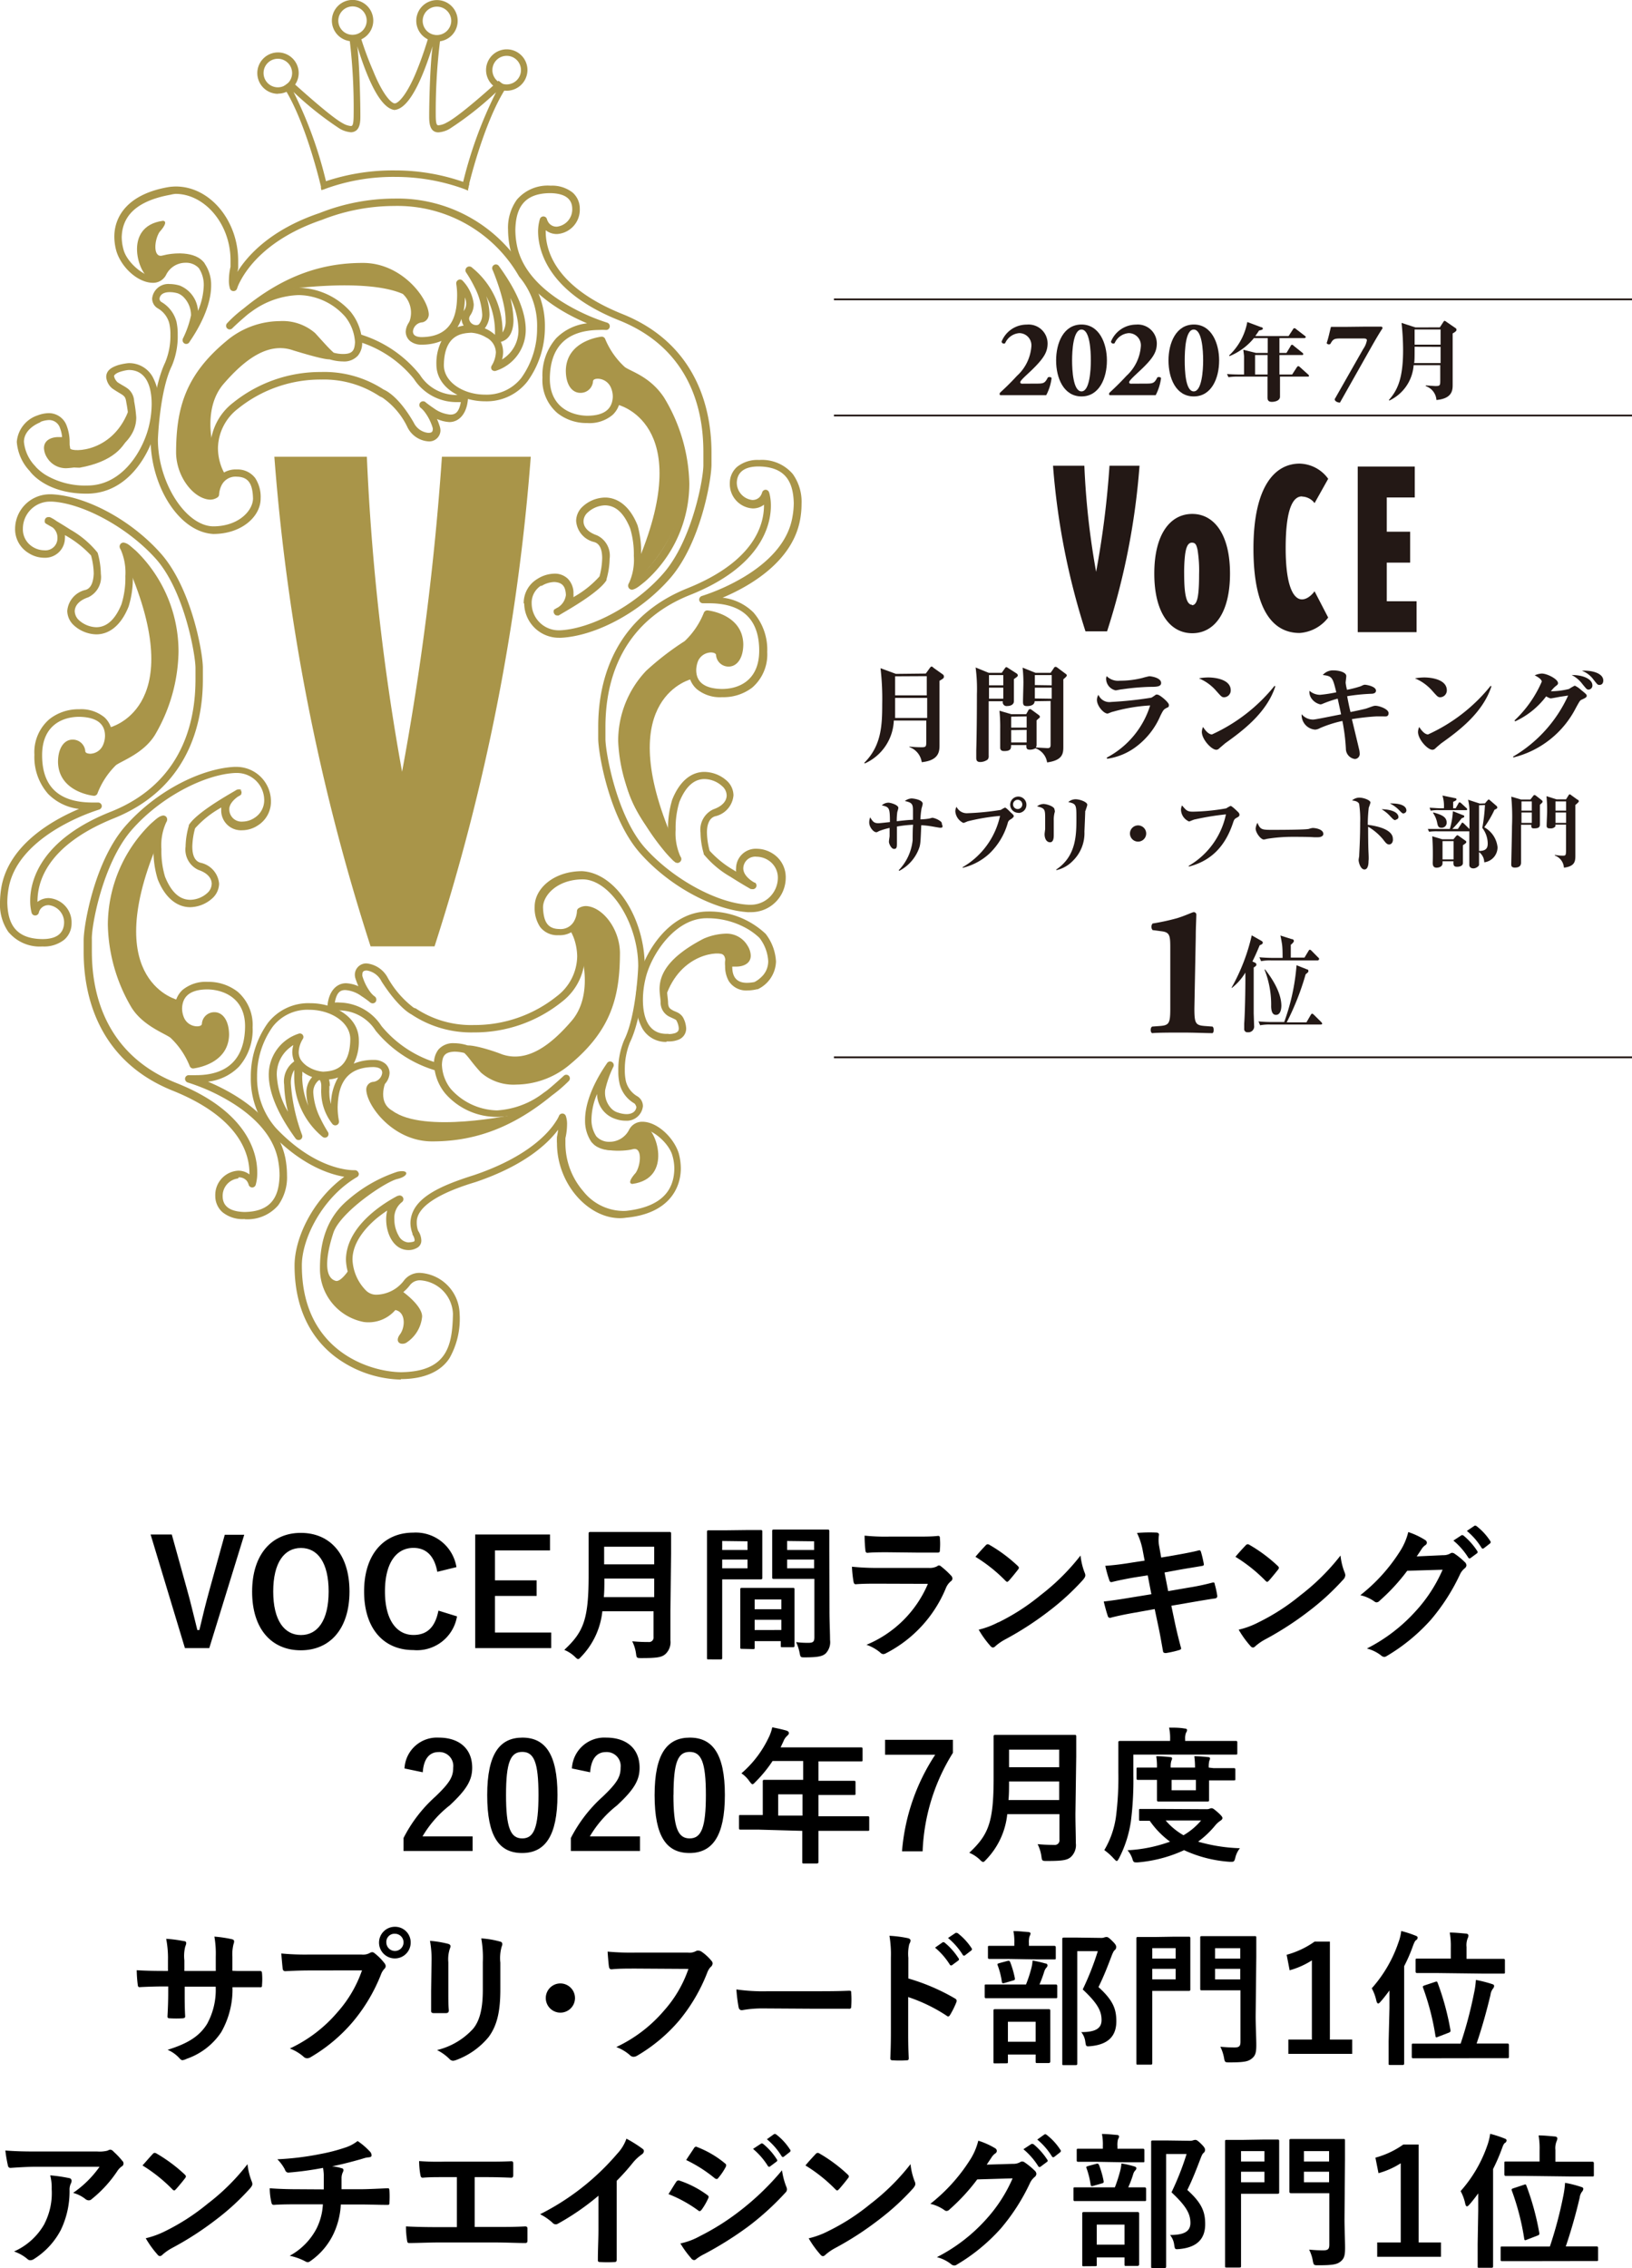 <svg xmlns="http://www.w3.org/2000/svg" width="201.12" height="279.48" viewBox="0 0 201.12 279.48">
  <defs>
    <style>
      .cls-1 {
        fill: #a99549;
      }

      .cls-2 {
        fill: #231815;
      }

      .cls-3 {
        fill: none;
        stroke: #231815;
        stroke-width: 0.22px;
      }
    </style>
  </defs>
  <g id="レイヤー_2" data-name="レイヤー 2">
    <g id="デザイン">
      <g>
        <g>
          <path class="cls-1" d="M49.55,95.1a285,285,0,0,1-4.34-38.82H33.81a260.12,260.12,0,0,0,11.86,60.34h7.88A260.73,260.73,0,0,0,65.41,56.28H54.46A340.68,340.68,0,0,1,49.55,95.1"/>
          <path class="cls-1" d="M64.54,74.36a3.44,3.44,0,0,1,1.65-3,4.07,4.07,0,0,1,2.14-.67,2.29,2.29,0,0,1,1.65.63,2.52,2.52,0,0,1,.69,1.88,2.34,2.34,0,0,1,0,.39l.21-.13a12.36,12.36,0,0,0,3-2.43,9.28,9.28,0,0,0,.33-2.24c0-1-.26-1.8-1-2A2.88,2.88,0,0,1,71,64.19a2.43,2.43,0,0,1,.83-1.79,4.16,4.16,0,0,1,2.74-1.09c1.43,0,3,.92,4,3.43A11.79,11.79,0,0,1,79,68.47a11.21,11.21,0,0,1-.26,2.61l.12-.1A14.59,14.59,0,0,0,81,68.61a15.14,15.14,0,0,0,3-9,20.54,20.54,0,0,0-3-10.12c-1.54-2.29-3.52-2.77-4.57-3.48a9.57,9.57,0,0,1-2.52-3.56c-.88.19-3.32.92-3.26,3.19,0,1.64.57,1.83.88,1.84a.7.7,0,0,0,.64-.49,1.38,1.38,0,0,1,1.53-1.24,2.72,2.72,0,0,1,2.41,1.59,3.8,3.8,0,0,1,.33,1.54,3,3,0,0,1-.95,2.25,4.41,4.41,0,0,1-3.13,1,5.78,5.78,0,0,1-3.66-1.22,5.34,5.34,0,0,1-1.85-4.37,6.9,6.9,0,0,1,1.69-4.86,6.37,6.37,0,0,1,3.81-1.84c-3.13-1.32-8.55-4.31-9.55-9.54a11.56,11.56,0,0,1-.19-2,5.91,5.91,0,0,1,1.09-3.7,5,5,0,0,1,4.16-1.72,4.06,4.06,0,0,1,2.72.86,2.63,2.63,0,0,1,.87,2,3,3,0,0,1-2.79,3.1,2.2,2.2,0,0,1-1.41-.47v.15c0,2.19,1,6.77,9.43,10.17,10.15,4.06,11,13.31,11,17.08,0,.69,0,1.22,0,1.47,0,1.85-1.33,9.75-5.16,14.09s-9.33,7.06-13.39,7.26h-.23a4.28,4.28,0,0,1-4.3-4.24m2.13-2.22a2.5,2.5,0,0,0-1.21,2.22,3.33,3.33,0,0,0,3.38,3.32H69c3.69-.16,9.14-2.89,12.74-7s5-11.91,4.94-13.49c0-.29,0-.79,0-1.47,0-3.69-.73-12.37-10.37-16.23-8.7-3.46-10-8.51-10-11A5.61,5.61,0,0,1,66.53,27a.46.46,0,0,1,.46-.33.45.45,0,0,1,.42.37,1.54,1.54,0,0,0,.23.44,1.19,1.19,0,0,0,1,.45,2.14,2.14,0,0,0,1.88-2.18c0-1-.58-1.91-2.68-1.95-3.49,0-4.27,2.1-4.33,4.5a9.83,9.83,0,0,0,.17,1.81c.59,3.31,3.33,5.74,6,7.33a24.7,24.7,0,0,0,5.14,2.32l-.12.44,0-.46,0,.46.12-.44a.46.46,0,0,1,.32.53.45.45,0,0,1-.48.37,8,8,0,0,0-.84,0c-4.31.05-6,2.4-6.06,5.89s2.48,4.64,4.59,4.68c2.53,0,3.12-1.18,3.17-2.34a2.84,2.84,0,0,0-.25-1.16,1.79,1.79,0,0,0-1.58-1.06c-.48,0-.61.18-.61.33a1.53,1.53,0,0,1-1.56,1.41c-1,0-1.79-.95-1.79-2.76.08-3.73,4.37-4.15,4.37-4.16a.46.46,0,0,1,.47.26A9.67,9.67,0,0,0,77,45.23c.75.55,3.12,1.17,4.83,3.75a21.28,21.28,0,0,1,3.12,10.6,16.12,16.12,0,0,1-5.47,12.09c-.72.58-1.06.88-1.57,1a.52.52,0,0,1-.32-.11.47.47,0,0,1-.18-.38.61.61,0,0,1,.12-.36,6.89,6.89,0,0,0,.58-3.3,11,11,0,0,0-.45-3.4c-.92-2.29-2.08-2.83-3.1-2.85a3.31,3.31,0,0,0-2.11.86,1.49,1.49,0,0,0-.54,1.11c0,.61.42,1.3,1.64,1.72a2.76,2.76,0,0,1,1.58,2.88,9.86,9.86,0,0,1-.39,2.55l0,.11c-.87,1.41-4.26,3.38-5.44,4.07l-.45.27h0a.52.52,0,0,1-.16,0c-.29,0-.28-.12-.32-.13a.45.45,0,0,1-.14-.32c0-.34.13-.29.15-.33s0,0,0,0l0,0,0,0,0,0,.16-.09a1,1,0,0,1,.2-.11,2.11,2.11,0,0,0,1-1.54c-.05-1.22-.58-1.55-1.43-1.6a3.18,3.18,0,0,0-1.66.54m1.76,2.79h0Zm9.83-2.65Z"/>
          <path class="cls-1" d="M74.18,41.91s-3.89.55-3.89,3.11.86,3.15,1.61,2.55.94-1.22,2.41-1.22,1.75,1.35,1.75,2.42v1.08S85.73,52,78.74,68.91l-.13,2.42s5.5-4.7,5.5-11.42S82.5,49,76.71,45.6c-2.16-1.28-2.92-3.57-2.53-3.69"/>
          <path class="cls-1" d="M1.09,114.92A5.91,5.91,0,0,1,0,111.22a11.54,11.54,0,0,1,.19-2c1-5.24,6.42-8.22,9.55-9.54a6.35,6.35,0,0,1-3.81-1.85A6.86,6.86,0,0,1,4.24,93a5.36,5.36,0,0,1,1.85-4.38,5.74,5.74,0,0,1,3.65-1.22,4.52,4.52,0,0,1,3.14,1,3,3,0,0,1,.95,2.26,4.05,4.05,0,0,1-.33,1.54,2.73,2.73,0,0,1-2.41,1.59,1.38,1.38,0,0,1-1.53-1.24.68.68,0,0,0-.65-.5c-.31,0-.84.21-.87,1.85-.07,2.27,2.37,3,3.25,3.18a9.87,9.87,0,0,1,2.53-3.56c1-.69,3.4-1.56,4.54-3.45a19.91,19.91,0,0,0,2.76-9.74,16.34,16.34,0,0,0-2.77-9.07,14.77,14.77,0,0,0-2.2-2.65A13,13,0,0,1,16.37,71a11.83,11.83,0,0,1-.52,3.74c-1,2.5-2.53,3.44-4,3.43a4.24,4.24,0,0,1-2.73-1.1,2.45,2.45,0,0,1-.83-1.79,2.9,2.9,0,0,1,2.26-2.59c.7-.21.95-1,1-2a8.87,8.87,0,0,0-.33-2.24A13,13,0,0,0,8,65.94a2.25,2.25,0,0,1,0,.38,2.44,2.44,0,0,1-2.56,2.41,3.58,3.58,0,0,1-1.92-.58,3.44,3.44,0,0,1-1.66-3,4.28,4.28,0,0,1,4.31-4.24h.23c4.06.2,9.59,3,13.39,7.26S25,80.43,25,82.28c0,.24,0,.77,0,1.46,0,3.77-.81,13-10.95,17.09-8.44,3.4-9.41,8-9.43,10.17v.14a2.24,2.24,0,0,1,1.41-.47,3,3,0,0,1,2.79,3.1,2.66,2.66,0,0,1-.87,2,4,4,0,0,1-2.73.86h0a5,5,0,0,1-4.12-1.72M12.54,99.24a.47.47,0,0,1-.32.52,25.29,25.29,0,0,0-5.15,2.32c-2.65,1.59-5.4,4-6,7.33a9.91,9.91,0,0,0-.17,1.81c.06,2.4.84,4.46,4.32,4.5,2.11,0,2.64-1,2.68-2a2.14,2.14,0,0,0-1.87-2.18A1.22,1.22,0,0,0,5,112a1.14,1.14,0,0,0-.21.45.46.46,0,0,1-.44.36.45.45,0,0,1-.45-.32A5.69,5.69,0,0,1,3.72,111c0-2.51,1.31-7.57,10-11,9.63-3.86,10.36-12.55,10.37-16.24,0-.68,0-1.17,0-1.46,0-1.57-1.36-9.54-4.93-13.49s-9.06-6.8-12.75-7H6.21a3.34,3.34,0,0,0-3.39,3.32A2.53,2.53,0,0,0,4,67.37a2.73,2.73,0,0,0,1.44.44,1.48,1.48,0,0,0,1.64-1.49A1.62,1.62,0,0,0,6.49,65l-.72-.41a.67.67,0,0,1-.16-.11h0a.25.25,0,0,1-.1-.18s0-.08,0-.13a.5.5,0,0,1,.13-.32.44.44,0,0,1,.33-.13h.11l0,0h.05a0,0,0,0,0,0,0,4.44,4.44,0,0,1,.85.5c.46.27,1.06.64,1.7,1.05A11.77,11.77,0,0,1,12,68.07l.05.1a10.12,10.12,0,0,1,.38,2.56,2.76,2.76,0,0,1-1.57,2.88c-1.22.41-1.64,1.11-1.65,1.71a1.58,1.58,0,0,0,.55,1.13,3.33,3.33,0,0,0,2.1.84c1,0,2.18-.56,3.11-2.83A10.89,10.89,0,0,0,15.45,71a7.06,7.06,0,0,0-.58-3.29.67.67,0,0,1-.13-.36.52.52,0,0,1,.15-.36.5.5,0,0,1,.34-.13c.54.09.8.4,1.51,1A16.86,16.86,0,0,1,19,70.55,17.31,17.31,0,0,1,22,80.34a20.86,20.86,0,0,1-2.89,10.2c-1.37,2.25-4,3.17-4.81,3.74A9.76,9.76,0,0,0,12,97.8a.46.46,0,0,1-.47.26s-4.3-.42-4.38-4.15c0-1.82.82-2.77,1.79-2.77a1.55,1.55,0,0,1,1.57,1.42c0,.14.13.3.61.32a1.76,1.76,0,0,0,1.57-1.06,2.83,2.83,0,0,0,.25-1.15c0-1.17-.64-2.29-3.17-2.34-2.1,0-4.56,1.07-4.58,4.68s1.74,5.83,6.07,5.88l.83,0h0a.46.46,0,0,1,.45.38"/>
          <path class="cls-1" d="M11.55,97.6s-3.9-.54-3.9-3.1S8.51,91.35,9.27,92s.93,1.21,2.41,1.21,1.75-1.34,1.75-2.42V89.67s9.67-2.15,2.68-19.06L16,68.19s5.5,4.7,5.5,11.41-1.61,10.87-7.4,14.31c-2.17,1.28-2.93,3.58-2.53,3.69"/>
          <path class="cls-1" d="M92.28,112.41c-4.06-.21-9.6-3-13.39-7.27S73.74,92.9,73.72,91.05c0-.25,0-.77,0-1.47,0-3.77.8-13,11-17.09,8.43-3.39,9.41-8,9.43-10.16v-.14a2.2,2.2,0,0,1-1.41.46,3,3,0,0,1-2.8-3.1,2.66,2.66,0,0,1,.87-2,4,4,0,0,1,2.74-.87,5,5,0,0,1,4.14,1.72,5.89,5.89,0,0,1,1.09,3.7,10.61,10.61,0,0,1-.19,2c-1,5.25-6.41,8.23-9.54,9.55a6.41,6.41,0,0,1,3.81,1.83,7,7,0,0,1,1.69,4.87,5.4,5.4,0,0,1-1.85,4.38A5.83,5.83,0,0,1,89,85.91a4.49,4.49,0,0,1-3.14-1,3,3,0,0,1-1-2.25,3.89,3.89,0,0,1,.34-1.55,2.7,2.7,0,0,1,2.41-1.59,1.38,1.38,0,0,1,1.53,1.24.68.68,0,0,0,.64.5c.31,0,.84-.21.88-1.85.06-2.26-2.37-3-3.25-3.18a9.9,9.9,0,0,1-2.53,3.56,35.47,35.47,0,0,0-4.61,3.53,11.67,11.67,0,0,0-3.19,8.05c0,5.32,3.43,10.47,5.37,12.83a16.56,16.56,0,0,1-.13-1.92,12.17,12.17,0,0,1,.52-3.74c1-2.5,2.53-3.44,4-3.42a4.21,4.21,0,0,1,2.73,1.09A2.46,2.46,0,0,1,90.39,98a2.89,2.89,0,0,1-2.27,2.59c-.7.21-1,1-1,2a9.28,9.28,0,0,0,.33,2.24,12.36,12.36,0,0,0,3,2.41l.26.17a1.9,1.9,0,0,1,0-.41,2.43,2.43,0,0,1,2.56-2.41,3.71,3.71,0,0,1,1.92.57,3.44,3.44,0,0,1,1.64,3,4.25,4.25,0,0,1-4.29,4.24h-.23M94.82,60.8A6,6,0,0,1,95,62.33c0,2.5-1.31,7.56-10,11C75.35,77.2,74.62,85.89,74.61,89.58c0,.68,0,1.17,0,1.47,0,1.57,1.36,9.53,4.93,13.49s9.06,6.8,12.75,6.95h.19a3.34,3.34,0,0,0,3.38-3.32A2.53,2.53,0,0,0,94.67,106a2.71,2.71,0,0,0-1.43-.43A1.47,1.47,0,0,0,91.6,107c0,.88.94,1.52,1.38,1.76a.15.15,0,0,1,.06,0,.44.44,0,0,1,.14.56.46.46,0,0,1-.52.24h0c-.1,0,0,0-.08,0l0,0h0l-.05,0-.16-.09-.57-.33c-.47-.28-1.1-.66-1.77-1.09a11.87,11.87,0,0,1-3.31-2.79l0-.09a9.6,9.6,0,0,1-.39-2.56,2.76,2.76,0,0,1,1.58-2.88c1.21-.42,1.64-1.1,1.64-1.72a1.53,1.53,0,0,0-.54-1.12A3.3,3.3,0,0,0,86.82,96c-1,0-2.18.55-3.1,2.83a11.08,11.08,0,0,0-.46,3.41,7,7,0,0,0,.59,3.3.53.53,0,0,1,.12.34.51.51,0,0,1-.47.46c-.38-.06-.29-.12-.41-.18a2.16,2.16,0,0,1-.28-.26c-.22-.22-.51-.52-.85-.92a30,30,0,0,1-2.38-3.27,20.3,20.3,0,0,1-3.4-10.38,12.55,12.55,0,0,1,3.45-8.67A34.27,34.27,0,0,1,84.38,79a9.79,9.79,0,0,0,2.37-3.52.46.46,0,0,1,.47-.26s4.29.43,4.38,4.15c0,1.82-.83,2.77-1.8,2.77a1.54,1.54,0,0,1-1.56-1.42c0-.13-.13-.3-.61-.32a1.78,1.78,0,0,0-1.58,1,3.11,3.11,0,0,0-.25,1.17c0,1.16.63,2.29,3.17,2.33,2.11,0,4.57-1.07,4.59-4.67s-1.75-5.84-6.06-5.89q-.42,0-.84,0a.47.47,0,0,1-.49-.38.47.47,0,0,1,.33-.52,25.35,25.35,0,0,0,5.14-2.32c2.66-1.59,5.4-4,6-7.33a9.83,9.83,0,0,0,.18-1.81c-.07-2.4-.85-4.45-4.32-4.5-2.11,0-2.65,1-2.7,1.95a2.15,2.15,0,0,0,1.89,2.18,1.19,1.19,0,0,0,1-.45,1.66,1.66,0,0,0,.22-.44.47.47,0,0,1,.43-.37h0a.46.46,0,0,1,.44.33M86.75,74.44,86.63,74Z"/>
          <path class="cls-1" d="M87.17,75.72s3.89.55,3.89,3.1S90.2,82,89.45,81.37s-.94-1.2-2.41-1.2-1.75,1.34-1.75,2.41v1.08s-9.66,2.15-2.69,19.06l.14,2.41S76.41,100,76.85,93.34c.38-5.57-.11-8.76,7.79-13.93,2.1-1.37,2.93-3.58,2.53-3.69"/>
          <path class="cls-1" d="M3.67,58.05a5.85,5.85,0,0,1-1.6-3.6,3.76,3.76,0,0,1,2.58-3.27A4.09,4.09,0,0,1,6,50.91a2.34,2.34,0,0,1,2.22,1.56,5.62,5.62,0,0,1,.36,2c0,.12,0,.2,0,.21a.44.44,0,0,1-.35.42.44.44,0,0,1-.46-.17l-.11,0a2.18,2.18,0,0,0-.49-.06,1.38,1.38,0,0,0-.66.14.32.32,0,0,0-.19.31A1.52,1.52,0,0,0,6.6,56a1.81,1.81,0,0,0,1.7.84,11.21,11.21,0,0,0,2-.35c4.87-1.9,5.5-3.66,5.52-5a15,15,0,0,0-.25-1.88c-.08-.57-.18-.7-.39-.88s-.68-.4-1.34-.86a2.06,2.06,0,0,1-.75-1.41c0-.92.86-1.26,1.44-1.46a7.39,7.39,0,0,1,1.26-.25,3.31,3.31,0,0,1,3,1.65,6.86,6.86,0,0,1,.81,3.48,12.33,12.33,0,0,1-.31,2.66c-.72,3.21-3.38,8.25-8.53,8.29S3.7,58.1,3.67,58.05m1.28-6s-2,.72-2,2.4a5,5,0,0,0,1.4,3,2.43,2.43,0,0,0,.33.35,5.86,5.86,0,0,0,1.09.81,9.55,9.55,0,0,0,5,1.22c4.43,0,7-4.55,7.64-7.57a11.74,11.74,0,0,0,.28-2.46c0-2.38-.78-4.21-2.83-4.21a4.74,4.74,0,0,0-1,.21c-.54.16-.85.44-.8.58s.07.36.41.71c.53.36.94.53,1.33.84a2.08,2.08,0,0,1,.73,1.51,16.54,16.54,0,0,1,.26,2c0,1.8-1.12,4-6.15,5.89l-.16,0a10.69,10.69,0,0,1-2.18.36,2.7,2.7,0,0,1-2.49-1.28,2.35,2.35,0,0,1-.39-1.19c0-1.09,1.09-1.36,1.76-1.36l.47,0a3.86,3.86,0,0,0-.25-1.1,1.41,1.41,0,0,0-1.38-1H6a3.33,3.33,0,0,0-1,.22m3.19,2.57.4-.21Z"/>
          <path class="cls-1" d="M9.86,57.63s-4,.21-4-2.75c0,0,2.55-2.26,2.79.39.23.47,5.45.55,7.32-5.05,0,0,2,5.94-6.14,7.41"/>
          <path class="cls-1" d="M18.54,54.17s.18-6.08,1.81-9.49A8.61,8.61,0,0,0,21,41.22a5.75,5.75,0,0,0-.14-1.38A3,3,0,0,0,19.45,38a1.4,1.4,0,0,1-.7-1.22A2,2,0,0,1,20.92,35a4.45,4.45,0,0,1,1.23.19,3.6,3.6,0,0,1,2.25,3.12,8.68,8.68,0,0,0,.71-3.12,3.75,3.75,0,0,0-.6-2.14,2.12,2.12,0,0,0-1.63-.67,2.65,2.65,0,0,0-2.4,1.47,1.79,1.79,0,0,1-1.65,1C17,34.83,15,33,14.36,31a6.58,6.58,0,0,1-.27-1.84c0-2.4,1.55-5.25,6.75-6.12a7.72,7.72,0,0,1,.82-.06c4.22,0,7.68,4.2,7.69,9.12,0,.28,0,.57,0,.92,0,.17-.07.33-.1.49,1.24-2,4.09-5.22,10.14-7.26a25.18,25.18,0,0,1,9.21-1.78,18.21,18.21,0,0,1,16.12,9,10.31,10.31,0,0,1,2.43,6.86A11.35,11.35,0,0,1,65,47a6.36,6.36,0,0,1-5.22,2.45c-2.94,0-6-1.67-6-4.54a6.14,6.14,0,0,1,.63-2.9,6.2,6.2,0,0,1-2.46.46A2.14,2.14,0,0,1,50.51,42,1.52,1.52,0,0,1,50,40.85a2.15,2.15,0,0,1,1.94-2h0a.9.9,0,0,0,0-.13,6,6,0,0,0-2-3.19,7.71,7.71,0,0,0-5.17-2.22A20,20,0,0,0,35.3,35.6a8.4,8.4,0,0,1,1.51-.14,8.78,8.78,0,0,1,6.38,2.94,6.39,6.39,0,0,1,1.44,3.78,2.42,2.42,0,0,1-.53,1.65,2.29,2.29,0,0,1-1.83.71,6,6,0,0,1-1.52-.22l-.19-.1a31.25,31.25,0,0,1-2.43-2.55,5.25,5.25,0,0,0-3.7-1.19,9.32,9.32,0,0,0-6,2.29c-4.82,4.07-5.8,7.67-5.82,13.06a5.7,5.7,0,0,0,1.2,3.4,3.16,3.16,0,0,0,2.07,1.42.91.91,0,0,0,.23,0,3.48,3.48,0,0,1,.37-1.23,2.85,2.85,0,0,1,2.69-1.57,2.72,2.72,0,0,1,2.28,1.06,4.27,4.27,0,0,1,.67,2.53c0,2.2-2.33,4.36-5.84,4.36-4.3-.25-7.69-6-7.72-11.6M19.66,36.8a.48.48,0,0,0,.26.43,4,4,0,0,1,1.82,2.38,7,7,0,0,1,.16,1.61,9.3,9.3,0,0,1-.73,3.88c-1.5,3.06-1.72,9.08-1.71,9.08,0,5.26,3.41,10.62,6.81,10.68,3.14,0,4.91-1.94,4.91-3.45-.05-1.78-.55-2.64-2-2.67a1.91,1.91,0,0,0-1.88,1.07,3,3,0,0,0-.3,1.11.44.44,0,0,1-.21.38,1.63,1.63,0,0,1-.9.27c-2-.09-4.13-2.75-4.19-5.74,0-5.49,1.13-9.58,6.14-13.76a10.31,10.31,0,0,1,6.62-2.5,6.1,6.1,0,0,1,4.38,1.48c1.22,1.34,1.63,1.82,2.28,2.41a4.32,4.32,0,0,0,1.18.16c1.2,0,1.39-.51,1.45-1.44A5.52,5.52,0,0,0,42.52,39a7.81,7.81,0,0,0-5.71-2.64,10.42,10.42,0,0,0-5.76,2l-.43.31c-.66.55-1.33,1.14-2,1.79a.44.44,0,0,1-.63,0,.45.45,0,0,1,0-.63l0,0h0l0,0a15.49,15.49,0,0,1,2-1.79c5.2-4.28,10-5.65,14.77-5.64s8,4.34,8.08,6.32a1,1,0,0,1-.79,1,1.24,1.24,0,0,0-1.16,1.1c0,.36.18.68,1,.72,3.88,0,4.39-2.83,4.44-4.91A8.71,8.71,0,0,0,56.23,35a.47.47,0,0,1,.26-.51.44.44,0,0,1,.55.13,5,5,0,0,1,1.34,2.87,2.42,2.42,0,0,1-.4,1.33.8.8,0,0,0-.17.48.89.89,0,0,0,.87.76.47.47,0,0,0,.36-.12,1.84,1.84,0,0,0,.38-1.26,8.29,8.29,0,0,0-.94-3.3,15.66,15.66,0,0,0-1-1.75A.46.46,0,0,1,58.2,33a10.1,10.1,0,0,1,3.73,7.85v.12a2.51,2.51,0,0,0,.38-1.52c0-2.42-1.61-6.22-1.62-6.22a.46.46,0,0,1,.19-.58.45.45,0,0,1,.6.13c2.44,3.36,3.3,5.89,3.31,7.84a5.3,5.3,0,0,1-3.7,5.08.48.48,0,0,1-.49-.15.46.46,0,0,1,0-.5,3.43,3.43,0,0,0,.51-1.63,2.13,2.13,0,0,0-1.2-1.84A4.07,4.07,0,0,0,58.06,41c-1,.07-3.31.12-3.36,4,0,2.09,2.41,3.63,5.08,3.63a5.43,5.43,0,0,0,4.47-2.07,10.45,10.45,0,0,0,1.94-6.13A9.36,9.36,0,0,0,64,34.11L63.93,34a17.27,17.27,0,0,0-15.37-8.62,24.41,24.41,0,0,0-8.88,1.71c-6.71,2.28-9.24,5.95-10.09,7.6a5,5,0,0,0-.37.85.45.45,0,0,1-.42.33.45.45,0,0,1-.45-.28,3.29,3.29,0,0,1-.14-1.08,7.38,7.38,0,0,1,.2-1.64c0-.26,0-.52,0-.78,0-4.51-3.2-8.19-6.77-8.2A3.82,3.82,0,0,0,21,24c-4.91.89-5.94,3.21-6,5.21a6,6,0,0,0,.23,1.58c.41,1.52,2.46,3.28,3.6,3.22a.87.87,0,0,0,.83-.52,3.63,3.63,0,0,1,3.22-2,3,3,0,0,1,2.35,1,4.65,4.65,0,0,1,.79,2.7c0,3.39-2.69,6.92-2.7,7a.45.45,0,0,1-.6.13.48.48,0,0,1-.18-.6,12,12,0,0,0,1-2.86v0a3.18,3.18,0,0,0-.89-2.22,2,2,0,0,0-.73-.49,3.54,3.54,0,0,0-1-.15c-1,0-1.25.51-1.26.84M62,43.39a3.28,3.28,0,0,1-.13.91,4.75,4.75,0,0,0,.5-.36,4.17,4.17,0,0,0,1.52-3.35,9.18,9.18,0,0,0-1-3.87,12.57,12.57,0,0,1,.39,2.7c0,1.18-.37,2.39-1.56,2.71A3,3,0,0,1,62,43.39m-1-2.14c0-.12,0-.26,0-.43a9.46,9.46,0,0,0-1.08-4.32,7.28,7.28,0,0,1,.4,2.13,2.83,2.83,0,0,1-.58,1.83,4.18,4.18,0,0,1,1.25.79m-4.6-.94a4.58,4.58,0,0,1,.75-.19,1.74,1.74,0,0,1-.27-.83,5.25,5.25,0,0,1-.48,1m.74-1.93a.75.75,0,0,1,.07-.12,1.45,1.45,0,0,0,.25-.82,2,2,0,0,0-.16-.77,8.78,8.78,0,0,1-.16,1.71"/>
          <path class="cls-1" d="M26.92,58.87a7.43,7.43,0,0,1-1-3.66,7.17,7.17,0,0,1,2.79-5.57,17.16,17.16,0,0,1,10.87-3.8A13.34,13.34,0,0,1,47.27,48c.36.15,1.91.92,3.73,4.1a2.23,2.23,0,0,0,1.78,1.24c.43,0,.53-.14.55-.39a1,1,0,0,0,0-.19,6.16,6.16,0,0,0-1-2,3.73,3.73,0,0,0-.34-.38,1.31,1.31,0,0,0-.16-.13h0a.11.11,0,0,0,0,0,.46.46,0,0,1-.06-.62.47.47,0,0,1,.62-.11l.19.16c.19.14.52.39.91.65a4,4,0,0,0,2,.76c.57,0,1.06-.21,1.3-1.54-.17,0-.37,0-.59,0A6.24,6.24,0,0,1,51,46.68a14,14,0,0,0-6.91-4.61.46.46,0,0,1-.33-.56.45.45,0,0,1,.56-.33,15,15,0,0,1,7.42,5,5.31,5.31,0,0,0,4.34,2.49,3.18,3.18,0,0,0,1-.13.48.48,0,0,1,.43.08.45.45,0,0,1,.17.39c-.11,2-1.13,3-2.3,3a4.36,4.36,0,0,1-1.53-.38c.13.29.25.61.37,1a1.8,1.8,0,0,1,.06.45,1.38,1.38,0,0,1-1.47,1.31,3.12,3.12,0,0,1-2.58-1.71A9.26,9.26,0,0,0,47.13,49l-.2-.1-.13-.06a12.44,12.44,0,0,0-7.19-2.07,16.2,16.2,0,0,0-10.27,3.58,6.26,6.26,0,0,0-2.48,4.87,6.69,6.69,0,0,0,.42,2.29,5.86,5.86,0,0,0,.42.88.45.45,0,0,1-.39.7.46.46,0,0,1-.39-.21"/>
          <path class="cls-1" d="M18.52,34.27c-1.33-.16-3.53-6.36,1.55-7.06,0,0,.86-.05-.42,1.39-.65,1-.81,3.21.37,2.89s4.11-.66,5.22,1c0,0-3.51-1.58-5.38,1.2-.54.81,0,.7-1.34.54"/>
          <path class="cls-1" d="M34.64,35.75s10.32-1.59,15,.47a3.15,3.15,0,0,1,.7,3.68L52,39.3s.85-2.54-3.31-5.4c-2.09-1.38-9.49-1.53-14,1.85"/>
          <path class="cls-1" d="M26.22,54.8S25,50.26,27.56,47.3s5.48-5.22,8.59-4.12c5.94,1.81,5.08,1.09,4,0-.84-1.51-2.64-3-5.76-3,0,0-3.62-.76-7.75,3.71a14.22,14.22,0,0,0-4.55,10c0,4.8.67,4.71,1.35,5.56s2.53,2.44,3.12,1a6.38,6.38,0,0,0,.59-2.11Z"/>
          <path class="cls-1" d="M82.17,128.39a3.34,3.34,0,0,1-3-1.64,6.79,6.79,0,0,1-.8-3.49,11.64,11.64,0,0,1,.31-2.65c.74-3.25,3.8-8.24,8.53-8.29a10.14,10.14,0,0,1,7.14,2.75,6.08,6.08,0,0,1,1.28,3.42,3.91,3.91,0,0,1-2.25,3.41l-.09,0a5.24,5.24,0,0,1-1.19.15,2.54,2.54,0,0,1-2.29-1.16,3.63,3.63,0,0,1-.45-1.85,3.45,3.45,0,0,1,0-.67.46.46,0,0,1,.38-.37.49.49,0,0,1,.43.17l.1,0a1.75,1.75,0,0,0,.5.06,1.47,1.47,0,0,0,.65-.13.33.33,0,0,0,.19-.31,1.55,1.55,0,0,0-.26-.72,2.05,2.05,0,0,0-1.94-1.07,6.61,6.61,0,0,0-2.31.54c-4.41,2.35-4.88,4.07-4.9,5.4,0,.54.1,1,.13,1.56,0,.68.25.81.58,1s.83.25,1.23.82a3.06,3.06,0,0,1,.42,1.41,1.47,1.47,0,0,1-.93,1.38,3.14,3.14,0,0,1-1.25.22h-.27m.27-.91a2.39,2.39,0,0,0,.89-.14c.26-.14.36-.23.38-.54a2.27,2.27,0,0,0-.3-1c0-.08-.39-.23-.88-.47a1.93,1.93,0,0,1-1.06-1.77c0-.41-.12-.95-.13-1.6,0-1.69.87-3.86,5.43-6.23a7.37,7.37,0,0,1,2.7-.62,3,3,0,0,1,2.73,1.51,2.42,2.42,0,0,1,.38,1.19c0,1.09-1.09,1.36-1.75,1.36-.2,0-.37,0-.53,0,0,.86.22,2,1.81,2a4.84,4.84,0,0,0,.93-.1,3.46,3.46,0,0,0,.83-.6,2.62,2.62,0,0,0,.86-2,5.14,5.14,0,0,0-1.08-2.84,8,8,0,0,0-1.64-1.2,9.87,9.87,0,0,0-4.79-1.22c-4-.06-7,4.59-7.64,7.57a11.25,11.25,0,0,0-.29,2.46c0,2.38.77,4.22,2.92,4.22h.23m7-8.8.41-.2Z"/>
          <path class="cls-1" d="M92.11,118.22c0-3-3.1-2.34-3.1-2.34-7.57.65-7,7-7,7,1.86-5.6,6.88-5.68,7.11-5.21,0,0,.38.14.27,1.45,0,.42,1-.38,1-.38s1.74.4,1.74-.52"/>
          <path class="cls-1" d="M49.41,170a14,14,0,0,1-8.11-2.82c-2.77-2.12-5-5.68-5-11.23,0-3.39,2.23-8.1,6.13-10.94-1.85-.31-5.33-1.44-9.07-5.39a10.31,10.31,0,0,1-2.45-6.88A11.3,11.3,0,0,1,33,126.07a6.31,6.31,0,0,1,5.22-2.45c2.94,0,6,1.67,6,4.55a6,6,0,0,1-.63,2.9,6.2,6.2,0,0,1,2.46-.46,2.17,2.17,0,0,1,1.44.47,1.55,1.55,0,0,1,.52,1.16,2.15,2.15,0,0,1-1.93,2h0a.22.22,0,0,0,0,.12,5.94,5.94,0,0,0,2,3.2,7.66,7.66,0,0,0,5.17,2.21,19.85,19.85,0,0,0,9.49-2.28,8.41,8.41,0,0,1-7.9-2.78,6.08,6.08,0,0,1-1.35-3.65,2.66,2.66,0,0,1,.55-1.74,2.4,2.4,0,0,1,1.93-.77,5.68,5.68,0,0,1,1.53.23l.19.1c.8.72,1,1.2,2.2,2.55a5.32,5.32,0,0,0,3.7,1.18,9.36,9.36,0,0,0,6-2.29c4.82-4,5.8-7.66,5.82-13.06a5.76,5.76,0,0,0-1.2-3.39,3.11,3.11,0,0,0-2.07-1.42.85.85,0,0,0-.23,0,3.85,3.85,0,0,1-.37,1.23,2.84,2.84,0,0,1-2.7,1.56,2.67,2.67,0,0,1-2.27-1,4.21,4.21,0,0,1-.68-2.53c0-2.2,2.33-4.36,5.85-4.36,4.29.24,7.68,6,7.71,11.6,0,0-.17,6.08-1.81,9.48a8.82,8.82,0,0,0-.64,3.46,6.17,6.17,0,0,0,.14,1.38,3,3,0,0,0,1.4,1.82,1.41,1.41,0,0,1,.69,1.22,2,2,0,0,1-2.14,1.79,3.64,3.64,0,0,1-1.22-.21,3.26,3.26,0,0,1-2.29-3.08,8.24,8.24,0,0,0-.69,3.08,3.68,3.68,0,0,0,.6,2.14,2.12,2.12,0,0,0,1.63.67,2.69,2.69,0,0,0,2.4-1.47,1.79,1.79,0,0,1,1.65-1c1.81,0,3.85,1.93,4.47,3.87a7.23,7.23,0,0,1,.26,1.88c0,2.49-1.54,5.59-6.74,6.07a4.87,4.87,0,0,1-.76.06c-3.93,0-7.74-4.22-7.76-9.19a6.48,6.48,0,0,1,0-.84c.07-.33.11-.62.14-.87-1.2,1.62-4,4.37-10.2,6.46-4.31,1.29-7.31,3-7.22,5a2.86,2.86,0,0,0,.17,1,2.22,2.22,0,0,1,.39,1.15,1,1,0,0,1-.43.89,2.09,2.09,0,0,1-1.25.33c-1.75-.08-2.64-2-2.65-3.77a4.53,4.53,0,0,1,.13-1.1,16.54,16.54,0,0,0-1.35,1c-1.5,1.28-2.94,3.07-2.93,5.06a5.75,5.75,0,0,0,1.67,3.8,1.78,1.78,0,0,0,1.34.51,4.37,4.37,0,0,0,3.29-1.69,2.39,2.39,0,0,1,2-1,5.18,5.18,0,0,1,4.9,5,9.85,9.85,0,0,1-1.24,5.5c-1,1.57-3,2.59-6,2.59ZM44.2,144.53a.44.44,0,0,1-.21.52c-4.26,2.49-6.81,7.61-6.79,10.9,0,10.53,8.37,13.1,12.21,13.14,5.78-.06,6.33-3.38,6.41-7.18a4.31,4.31,0,0,0-4-4.14,1.53,1.53,0,0,0-1.29.58,5.25,5.25,0,0,1-4,2.08,2.61,2.61,0,0,1-2-.81,6.61,6.61,0,0,1-1.9-4.41c.07-4.58,5.68-7.48,6.36-7.85a0,0,0,0,0,0,0h0l.06,0a.46.46,0,0,1,.6.18.46.46,0,0,1-.14.61,2.46,2.46,0,0,0-.91,2.12,4,4,0,0,0,.53,2,1.46,1.46,0,0,0,1.2.83c.88-.07.73-.17.77-.3a1.54,1.54,0,0,0-.27-.68l0-.12a3.7,3.7,0,0,1-.25-1.31c.08-3,3.57-4.54,7.85-5.89,6.75-2.29,9.26-5.31,10.09-6.63a3.7,3.7,0,0,0,.36-.65.45.45,0,0,1,.85,0,3,3,0,0,1,.15,1.07,7.67,7.67,0,0,1-.2,1.66c0,.22,0,.46,0,.69a9,9,0,0,0,2.19,5.84,6.36,6.36,0,0,0,4.65,2.43,4.93,4.93,0,0,0,.65,0c4.87-.54,5.89-3,5.93-5.17a5.7,5.7,0,0,0-.23-1.62c-.4-1.53-2.46-3.28-3.58-3.22a.87.87,0,0,0-.84.52,3.63,3.63,0,0,1-3.21,2,3.1,3.1,0,0,1-2.36-1,4.66,4.66,0,0,1-.78-2.7c0-3.39,2.68-6.92,2.7-7a.45.45,0,0,1,.77.47,12.75,12.75,0,0,0-1,2.87s0,0,0,.06a2.81,2.81,0,0,0,.82,2.23,1.84,1.84,0,0,0,.81.46,3.42,3.42,0,0,0,1,.18c.91,0,1.21-.53,1.22-.88a.93.93,0,0,0-.23-.43,3.88,3.88,0,0,1-1.82-2.37,6.55,6.55,0,0,1-.17-1.62,9.24,9.24,0,0,1,.74-3.87c1.5-3.06,1.72-9.09,1.71-9.08,0-5.26-3.42-10.63-6.81-10.68-3.14,0-4.91,1.94-4.92,3.45.06,1.77.56,2.64,2,2.67a1.89,1.89,0,0,0,1.88-1.07,2.79,2.79,0,0,0,.3-1.12.45.45,0,0,1,.2-.37,1.7,1.7,0,0,1,.92-.27c2,.09,4.13,2.74,4.18,5.73,0,5.5-1.12,9.59-6.14,13.77a10.38,10.38,0,0,1-6.62,2.5,6.1,6.1,0,0,1-4.37-1.48c-1.24-1.36-1.46-1.87-2.06-2.42a5.36,5.36,0,0,0-1.19-.16c-1.28.05-1.5.59-1.56,1.59a5.07,5.07,0,0,0,1.09,3,7.84,7.84,0,0,0,5.7,2.65A10.41,10.41,0,0,0,67,134.66c.16-.11.32-.22.47-.34.65-.53,1.31-1.12,2-1.75a.44.44,0,0,1,.63,0,.45.45,0,0,1,0,.63l0,0h0A17.27,17.27,0,0,1,68,135c-5.2,4.28-10,5.66-14.77,5.65s-8-4.35-8.09-6.33a.94.94,0,0,1,.79-1,1.26,1.26,0,0,0,1.17-1.11c0-.35-.18-.68-1.05-.72-3.88,0-4.38,2.84-4.44,4.92a8.71,8.71,0,0,0,.16,1.71.46.46,0,0,1-.81.38,6.43,6.43,0,0,1-1.37-3.74,4.21,4.21,0,0,1,0-.62c0-.12,0-.24,0-.34a1.41,1.41,0,0,0-.12-.61c-.06-.1-.08-.1-.08-.1s-.15,0-.38.31a1.88,1.88,0,0,0-.4,1.29,8.14,8.14,0,0,0,.89,3.15,16,16,0,0,0,.91,1.65.46.46,0,0,1-.07.59.47.47,0,0,1-.6,0,9.57,9.57,0,0,1-3.48-7.56c0-.25,0-.48,0-.68a3.12,3.12,0,0,0-.41,1.79,22.55,22.55,0,0,0,1.38,6.24.46.46,0,0,1-.21.56.47.47,0,0,1-.59-.13c-2.44-3.36-3.3-5.9-3.31-7.85a5.31,5.31,0,0,1,3.71-5.08.44.44,0,0,1,.48.16.44.44,0,0,1,0,.51,3.31,3.31,0,0,0-.5,1.62,1.84,1.84,0,0,0,.3,1l.08.1a2.94,2.94,0,0,0,.81.71,4.14,4.14,0,0,0,1.82.59c1-.07,3.3-.12,3.35-4,0-2.1-2.41-3.63-5.07-3.63a5.41,5.41,0,0,0-4.48,2.07,10.43,10.43,0,0,0-1.94,6.13A9.37,9.37,0,0,0,34,139c4.73,5,8.91,5.2,9.61,5.2h.13a.46.46,0,0,1,.44.33m-8.55-15.37a4.16,4.16,0,0,0-1.52,3.34A9.81,9.81,0,0,0,35.49,137a15.36,15.36,0,0,1-.47-3.33,3,3,0,0,1,1.24-2.88,3.06,3.06,0,0,1-.24-1.09,3.4,3.4,0,0,1,.13-.92,3.76,3.76,0,0,0-.5.37m1.59,3.41a9.31,9.31,0,0,0,.76,3.71,6.09,6.09,0,0,1-.24-1.56,2.79,2.79,0,0,1,.62-1.88l.09-.11a4.64,4.64,0,0,1-1.21-.66c0,.15,0,.31,0,.5m3.33,1.26c0,.15,0,.3,0,.46a2.89,2.89,0,0,0,0,.5,4.55,4.55,0,0,0,.2,1.27,6.71,6.71,0,0,1,.88-3.28,4.47,4.47,0,0,1-1.13.25,2.67,2.67,0,0,1,.11.8"/>
          <path class="cls-1" d="M53.71,131.92A15.07,15.07,0,0,1,46.29,127a5.35,5.35,0,0,0-4.35-2.49,3.6,3.6,0,0,0-1,.12.43.43,0,0,1-.42-.07.46.46,0,0,1-.18-.4c.1-2,1.13-3,2.3-3a4.24,4.24,0,0,1,1.53.37c-.12-.27-.24-.58-.35-.91a1.57,1.57,0,0,1-.09-.54,1.4,1.4,0,0,1,1.46-1.36,3.33,3.33,0,0,1,2.6,1.78,12,12,0,0,0,3.13,3.63l.19.11.09,0a12.32,12.32,0,0,0,7.19,2.07,16.18,16.18,0,0,0,10.26-3.57,6.28,6.28,0,0,0,2.48-4.88,7,7,0,0,0-.42-2.29,6.57,6.57,0,0,0-.42-.88h0a.46.46,0,0,1,.78-.49,7.48,7.48,0,0,1,1,3.65,7.19,7.19,0,0,1-2.79,5.57,17.13,17.13,0,0,1-10.87,3.8A13.29,13.29,0,0,1,50.7,125c-.31-.16-1.71-1-3.68-4.06a2.43,2.43,0,0,0-1.82-1.35c-.41,0-.54.17-.54.44a.64.64,0,0,0,0,.25,6.22,6.22,0,0,0,1,2,3.42,3.42,0,0,0,.34.37l.23.18a.49.49,0,0,1,.06.63.46.46,0,0,1-.62.1.81.81,0,0,1-.19-.15c-.19-.14-.52-.4-.92-.65a3.83,3.83,0,0,0-2-.76c-.57,0-1.06.21-1.3,1.54a3.57,3.57,0,0,1,.59,0A6.28,6.28,0,0,1,47,126.42,14.07,14.07,0,0,0,53.94,131a.46.46,0,0,1-.12.9h-.11"/>
          <path class="cls-1" d="M30.14,150.22a3.93,3.93,0,0,1-2.74-.86,2.66,2.66,0,0,1-.87-2,3,3,0,0,1,2.8-3.1,2.22,2.22,0,0,1,1.41.46v-.14c0-2.19-1-6.77-9.43-10.17-10.15-4.06-11-13.31-11-17.09,0-.7,0-1.22,0-1.46,0-1.85,1.34-9.76,5.17-14.1s9.33-7.05,13.39-7.26h.22a4.25,4.25,0,0,1,4.3,4.23,3.45,3.45,0,0,1-1.64,3,3.54,3.54,0,0,1-1.92.58,2.44,2.44,0,0,1-2.57-2.4c0-.15,0-.29,0-.41l-.22.14a12.22,12.22,0,0,0-3,2.43,9.21,9.21,0,0,0-.34,2.24c0,1,.26,1.79,1,2A2.89,2.89,0,0,1,27,108.9a2.5,2.5,0,0,1-.84,1.8,4.19,4.19,0,0,1-2.72,1.09c-1.43,0-3-.92-4-3.43a11.77,11.77,0,0,1-.52-3.73,12.36,12.36,0,0,1,.22-2.44,15.89,15.89,0,0,0-2.07,2.46,16.35,16.35,0,0,0-2.91,9.27A19.72,19.72,0,0,0,17,123.65c1.15,1.91,3.54,2.78,4.56,3.47a9.68,9.68,0,0,1,2.52,3.56c.89-.19,3.32-.92,3.25-3.18,0-1.64-.56-1.85-.88-1.86a.7.7,0,0,0-.64.5,1.38,1.38,0,0,1-1.52,1.24,2.71,2.71,0,0,1-2.42-1.59,3.8,3.8,0,0,1-.33-1.54,3,3,0,0,1,.95-2.26,4.51,4.51,0,0,1,3.13-1,5.85,5.85,0,0,1,3.67,1.22,5.4,5.4,0,0,1,1.84,4.38,6.86,6.86,0,0,1-1.69,4.86,6.34,6.34,0,0,1-3.81,1.84c3.13,1.32,8.56,4.3,9.56,9.54a11.57,11.57,0,0,1,.18,2,5.93,5.93,0,0,1-1.09,3.7,5,5,0,0,1-4.11,1.71Zm-.81-5a2.15,2.15,0,0,0-1.89,2.18c0,1,.58,1.9,2.7,1.95,3.47-.05,4.25-2.1,4.31-4.5a10,10,0,0,0-.17-1.82c-.58-3.3-3.32-5.73-6-7.33a24,24,0,0,0-5.15-2.31.48.48,0,0,1-.32-.53.46.46,0,0,1,.48-.37l.84,0c4.32,0,6-2.41,6.07-5.89s-2.48-4.63-4.6-4.68c-2.53,0-3.12,1.17-3.16,2.34a2.92,2.92,0,0,0,.24,1.15,1.77,1.77,0,0,0,1.59,1.06c.48,0,.61-.18.61-.32a1.53,1.53,0,0,1,1.55-1.42c1,0,1.79,1,1.8,2.78-.08,3.72-4.37,4.13-4.37,4.15a.46.46,0,0,1-.47-.26A9.79,9.79,0,0,0,21,127.87c-.78-.57-3.44-1.5-4.82-3.76a20.8,20.8,0,0,1-2.89-10.19,17.5,17.5,0,0,1,5.31-12.43c.7-.61,1-.92,1.51-1a.57.57,0,0,1,.32.11.49.49,0,0,1,.17.38.62.62,0,0,1-.12.36,6.81,6.81,0,0,0-.59,3.3,11,11,0,0,0,.45,3.4c.92,2.28,2.08,2.83,3.11,2.84a3.22,3.22,0,0,0,2.1-.84,1.56,1.56,0,0,0,.54-1.13c0-.61-.42-1.3-1.63-1.71a2.75,2.75,0,0,1-1.59-2.88,9.76,9.76,0,0,1,.4-2.56l0-.09c.89-1.44,4.37-3.45,5.5-4.11l.35-.21a.45.45,0,0,1,.25-.07h.06l.08,0h0l.13,0h0l0,0,0,0a.38.38,0,0,1,.09.13.36.36,0,0,1,0,.07.42.42,0,0,1,0,.35.15.15,0,0,1,0,.06l-.12.11h0l0,0-.15.09-.13.07c-.44.3-1.11.92-1.07,1.59a1.5,1.5,0,0,0,1.65,1.49,2.69,2.69,0,0,0,1.44-.45,2.56,2.56,0,0,0,1.21-2.22,3.36,3.36,0,0,0-3.39-3.32H29c-3.69.16-9.15,2.89-12.75,7s-5,11.92-4.93,13.49c0,.29,0,.79,0,1.46,0,3.7.74,12.38,10.38,16.24,8.69,3.45,10,8.51,10,11a5.32,5.32,0,0,1-.18,1.53.45.45,0,0,1-.88,0,1.63,1.63,0,0,0-.22-.45,1.24,1.24,0,0,0-1-.44Zm-6.08-11.82,0-.45Zm6.44-36h0l-.11,0a.42.42,0,0,1,.14.08l0,0"/>
          <path class="cls-1" d="M79.48,138.83c1.34.16,3.53,6.36-1.54,7.06,0,0-.86.05.42-1.39.64-1,.8-3.21-.37-2.89s-4.89.41-5.11-1.2c0,0,3.4,1.73,5.27-1,.54-.81,0-.7,1.33-.54"/>
          <path class="cls-1" d="M47.17,160.13c-3.1,0-4.16-3.67-4.16-3.67s-1,1.54-1.63,1.38c-1.48-.41-1.25-3-.3-5.91.83-2.55,6.42-6.31,7.89-6.65s1.46-1.22,0-.89a17.69,17.69,0,0,0-6.12,3.5c-2.6,2.2-3.42,5.18-3.42,8.41a6.66,6.66,0,0,0,5.38,6.6,4.36,4.36,0,0,0,3.91-1.47c1.3.25,1.23,2.12.57,3s0,1.38.73,1.06a4.29,4.29,0,0,0,2-3.26c0-1.39-2.44-3.1-2.44-3.1a3.31,3.31,0,0,1-2.37,1"/>
          <path class="cls-1" d="M63.37,137.34s-11.12,2.4-15-.46c-2.09-1.16-.7-3.93-.7-3.93l-1.7.85s-.84,2.54,3.32,5.4c2.09,1.38,9.49,1.54,14-1.86"/>
          <path class="cls-1" d="M23.82,131.19s3.9-.56,3.9-3.11-.86-3.15-1.61-2.55-.94,1.21-2.42,1.21S22,125.4,22,124.33v-1.08s-9.67-2.14-2.69-19.06l.14-2.42s-5.51,4.7-5.51,11.41,1.61,10.88,7.41,14.31c2.16,1.28,2.93,3.59,2.52,3.7"/>
          <path class="cls-1" d="M71.79,118.29s1.19,4.55-1.34,7.5S65,131,61.86,129.92c-1.69-.68-5.56-1.77-4.32-.53A7.32,7.32,0,0,0,63.63,133s3.62.76,7.74-3.71a14.18,14.18,0,0,0,4.55-10c0-4.8-.67-4.72-1.34-5.56s-2.53-2.44-3.12-1a6.38,6.38,0,0,0-.59,2.11Z"/>
          <path class="cls-1" d="M53.84,5.11A2.55,2.55,0,1,1,56.4,2.57a2.53,2.53,0,0,1-2.56,2.54m0-4.29a1.75,1.75,0,0,0,0,3.5,1.78,1.78,0,0,0,1.77-1.75A1.76,1.76,0,0,0,53.86.82"/>
          <path class="cls-1" d="M62.43,11.18A2.55,2.55,0,1,1,65,8.64a2.56,2.56,0,0,1-2.55,2.54m0-4.3a1.76,1.76,0,1,0,1.75,1.76,1.76,1.76,0,0,0-1.75-1.76"/>
          <path class="cls-1" d="M57.69,23.26l-.24-.06-.3-.07-.23-.06.06-.25a52.21,52.21,0,0,1,4.15-11.45,39.87,39.87,0,0,1-5.73,4.51,3.12,3.12,0,0,1-1.37.43c-1.14,0-1.14-1.31-1.14-2.07,0-1.3.09-6.1.42-8.54-1.61,5.14-3.2,7.78-4.74,7.85l0-.24,0-.32v-.23c.69,0,1.82-1.64,2.77-4,.75-1.82,1.3-3.64,1.45-4.15l.06-.18.06-.24.24.08.16,0,.78.26.21.07-.06.21,0,.14a70.56,70.56,0,0,0-.54,9.22c0,1.18.15,1.27.34,1.27a2.44,2.44,0,0,0,1-.33c1.65-.82,6.11-4.89,6.15-4.93l.1-.09.15-.14.16.12.1.08.54.41.19.14-.12.19-.07.12c-2.69,4.3-4.48,11.86-4.49,11.93Z"/>
          <path class="cls-1" d="M43.48,5.09A2.55,2.55,0,1,1,46,2.55a2.56,2.56,0,0,1-2.55,2.54m0-4.3a1.77,1.77,0,0,0-1.76,1.75A1.75,1.75,0,1,0,43.49.79"/>
          <path class="cls-1" d="M34.26,11.56A2.55,2.55,0,1,1,36.81,9a2.55,2.55,0,0,1-2.55,2.54m0-4.3A1.76,1.76,0,1,0,36,9a1.77,1.77,0,0,0-1.75-1.76"/>
          <path class="cls-1" d="M39.61,23.43l-.06-.27,0-.18c-.33-1.37-2-8.06-4.44-12L35,10.9l-.13-.2.18-.13.12-.09.53-.39.17-.12.15.14.09.08c1.13,1,4.72,4.25,6.13,5a2.42,2.42,0,0,0,1,.34c.18,0,.33-.1.34-1.28A70.31,70.31,0,0,0,43.1,5l0-.14L43,4.64l.21-.07.14,0,.8-.26.24-.08.07.25,0,.15A40.9,40.9,0,0,0,46,8.77c.94,2.34,2.06,4,2.75,4l-.11.23,0,.28-.06.28h.14c-1.52-.07-3.11-2.73-4.69-7.86.29,2.34.38,6.92.38,8.53,0,.76,0,2-1.14,2.07a3.26,3.26,0,0,1-1.38-.43,40.61,40.61,0,0,1-5.72-4.54,51,51,0,0,1,4,11A26.14,26.14,0,0,1,48.7,21a25.56,25.56,0,0,1,8.8,1.56l.34.09-.09.37-.06.25,0,.22-.43-.18a24.65,24.65,0,0,0-8.52-1.51,24.38,24.38,0,0,0-8.65,1.47l-.18.07Z"/>
          <path class="cls-2" d="M161.21,46.41h-3.47v2.51c-.05.53-.77.6-1,.6-.42,0-.54-.2-.54-.55s0-2.19,0-2.56h-3.6a7.31,7.31,0,0,0-1.21.07l-.18-.39c.7.06,1.48.06,1.59.06h.51v-.51c0-.54,0-1.28,0-1.73,0-.13-.08-.7-.09-.81l1.56.39h1.45V41.66h-1.7a7.54,7.54,0,0,1-3,2.22l-.07-.07a7.51,7.51,0,0,0,2.25-4.13l1.71.64c.1,0,.21.07.21.18s-.16.17-.47.23c-.11.17-.21.33-.47.68h4.11l.55-.84a.21.21,0,0,1,.17-.13s.09,0,.2.11l1.08.83c.07.06.12.1.12.16s-.11.12-.17.12h-3.08v1.83h.87l.52-.86c0-.07.09-.14.16-.14s.09,0,.21.12l1.07.86a.22.22,0,0,1,.11.16c0,.11-.1.12-.16.12h-2.78v2.4h1.57l.58-.9s.09-.13.17-.13a.31.31,0,0,1,.2.11l1,.9c.08.07.12.11.12.17S161.29,46.41,161.21,46.41Zm-5-2.66h-1.54v2.4h1.54Z"/>
          <path class="cls-2" d="M177.44,40.34l.39-.6c.07-.11.14-.21.19-.21a.7.7,0,0,1,.23.13l1.09.75a.26.26,0,0,1,.15.22c0,.16-.12.25-.47.46,0,4.55,0,5.2,0,6.3,0,.63,0,1.72-2,1.9a1.94,1.94,0,0,0-1.32-1.71V47.5c.26,0,1,.07,1.23.07.56,0,.56-.1.56-.77V45h-3.28a5.23,5.23,0,0,1-3,4.36l-.05-.07c1.08-1.22,1.75-2.69,1.75-6.14a31,31,0,0,0-.19-3.36l1.72.56Zm-3.11,2.39v.19c0,.93,0,1.59-.06,1.82h3.26v-2Zm0-2.13v1.87h3.2V40.6Z"/>
          <g>
            <path class="cls-2" d="M114.09,83l.47-.65c.15-.21.19-.21.23-.21s.12,0,.25.15l1.14.81a.3.3,0,0,1,.14.25c0,.19,0,.23-.54.54,0,1.25,0,6.75,0,7.88,0,.75,0,1.93-2.19,2.15a2.32,2.32,0,0,0-1.52-1.86V92a13.41,13.41,0,0,0,1.55.08c.53,0,.53-.13.53-.79v-2.5h-4a6.06,6.06,0,0,1-3.58,5.29l-.06-.08c2.11-2.1,2.21-4.62,2.21-7.25a32,32,0,0,0-.21-4.41l1.9.7Zm-3.78,3v.22c0,1.3,0,1.82,0,2.25h3.95V86Zm0-2.66v2.35h3.9V83.32Z"/>
            <path class="cls-2" d="M125.3,83a.34.34,0,0,1,.13.2c0,.14-.05.18-.48.48,0,.38,0,2.29,0,2.72s-.41.6-.83.6a.47.47,0,0,1-.53-.59h-1.75c0,1.72,0,4.34,0,5.8,0,.14,0,.78,0,.92a.63.63,0,0,1-.13.47,1.56,1.56,0,0,1-.92.3c-.44,0-.48-.27-.48-.52,0,0,0-.8,0-.92.06-2,.08-4.87.08-6.9a19.94,19.94,0,0,0-.16-3.31l1.61.66h1.61l.37-.53c.07-.09.12-.17.19-.17a.48.48,0,0,1,.2.09Zm-3.42,1.45h1.76V83.19h-1.76Zm0,1.65h1.76V84.74h-1.76Zm5.62.31c0,.46-.5.6-.93.6s-.5-.16-.5-.55.05-2,.05-2.33a16.82,16.82,0,0,0-.1-1.86l1.59.64h1.86l.4-.58c0-.06.12-.16.21-.16a.36.36,0,0,1,.2.08l1.07.8a.25.25,0,0,1,.12.18c0,.11-.21.29-.43.48,0,1.3,0,7.06,0,8.24,0,.83,0,1.73-2,2a2.19,2.19,0,0,0-1.43-1.74,1.4,1.4,0,0,1-.7.17c-.42,0-.44-.22-.42-.57h-1.89c0,.41,0,.74-.85.74-.46,0-.49-.26-.49-.44s0-1.92,0-2.26a20.57,20.57,0,0,0-.09-2.27l1.47.43h1.82l.26-.46c0-.06.12-.17.22-.17s.16.07.25.13l.82.6c.06.05.14.12.14.21a.27.27,0,0,1-.1.19c-.06,0-.23.2-.31.26,0,.47,0,2.54,0,3a.71.71,0,0,1-.08.34l1.43.08c.38,0,.38-.21.38-.48V86.38Zm-2.89,1.9v1.35h1.91V88.28Zm0,1.66v1.52h1.91V89.94Zm5-5.52V83.19h-2.08v1.23Zm0,1.65V84.74h-2.08v1.33Z"/>
            <path class="cls-2" d="M136.39,93.36a10.94,10.94,0,0,0,5.35-6.43,20.84,20.84,0,0,0-4.61.78c-.1,0-.56.22-.64.22-.48,0-1.31-.94-1.31-1.69a1.19,1.19,0,0,1,.19-.62,1.45,1.45,0,0,0,1.56.88,46.4,46.4,0,0,0,4.91-.52c.1,0,.52-.32.61-.38a.42.42,0,0,1,.2,0c.26,0,1.4.94,1.4,1.26s-.09.26-.37.42-.33.23-.67.9a9.36,9.36,0,0,1-2.94,3.79,7.71,7.71,0,0,1-3.64,1.53ZM138,83.88a11.18,11.18,0,0,0,2.79-.34,8.73,8.73,0,0,1,.85-.21c.16,0,1.45.16,1.45.83,0,.47-.58.48-1.41.48a28.86,28.86,0,0,0-3.39.3c-.15,0-.71.13-.81.13a1.49,1.49,0,0,1-1.17-1.44,1,1,0,0,1,.07-.31A2,2,0,0,0,138,83.88Z"/>
            <path class="cls-2" d="M148.89,83.48c.87,0,2.78.24,2.78,1.59a.84.84,0,0,1-.8.85c-.3,0-.36-.08-1-.8a5.75,5.75,0,0,0-2.12-1.53A6.58,6.58,0,0,1,148.89,83.48Zm8.27,1.11c-1.07,3.3-4.12,5.53-6.17,7l-.74.63a.49.49,0,0,1-.36.17c-.6,0-1.78-1.29-1.78-2.2a1.56,1.56,0,0,1,.15-.61c.58.92,1,.92,1.1.92a21.13,21.13,0,0,0,7.72-6Z"/>
            <path class="cls-2" d="M167.67,84.57c.35-.16.39-.19.55-.19s1.35.19,1.35.73c0,.35-.44.38-.55.38a24.16,24.16,0,0,0-3,.3c.06.36.26,1.38.41,1.95.31-.06,1.72-.35,2-.45.89-.32.89-.32,1.09-.32.44,0,1.6.4,1.6.9s-.4.41-.64.41l-.88,0a27.81,27.81,0,0,0-3,.34c.14.58.77,3.19.89,3.72a2.1,2.1,0,0,1,.07.5.62.62,0,0,1-.59.69,1.28,1.28,0,0,1-1.11-1.28,23.83,23.83,0,0,0-.43-3.41,14.93,14.93,0,0,0-2.76.88,1.42,1.42,0,0,1-.59.19,1.8,1.8,0,0,1-1.67-1.9,1.82,1.82,0,0,0,1.41.66c.33,0,2.91-.55,3.45-.64-.06-.31-.36-1.67-.42-1.94a15,15,0,0,0-1.82.62.82.82,0,0,1-.31.09,1.8,1.8,0,0,1-1.13-.78,1.41,1.41,0,0,1-.22-.9,2,2,0,0,0,1.31.5,17.48,17.48,0,0,0,2-.31c-.45-1.82-.49-2-1.67-2.13a1.65,1.65,0,0,1,1.34-.57c.66,0,1.56.23,1.56.7,0,.14-.08.71-.08.83A6,6,0,0,0,166,85,13.43,13.43,0,0,0,167.67,84.57Z"/>
            <path class="cls-2" d="M175.52,83.48c.87,0,2.78.24,2.78,1.59a.84.84,0,0,1-.8.85c-.29,0-.36-.08-1-.8a5.81,5.81,0,0,0-2.13-1.53A6.68,6.68,0,0,1,175.52,83.48Zm8.27,1.11c-1.07,3.3-4.11,5.53-6.17,7-.15.12-.55.46-.73.63a.5.5,0,0,1-.37.17c-.6,0-1.77-1.29-1.77-2.2a1.56,1.56,0,0,1,.15-.61c.57.92,1,.92,1.09.92a21.05,21.05,0,0,0,7.72-6Z"/>
            <path class="cls-2" d="M186.44,93.25a16.78,16.78,0,0,0,6.81-7.54l-1,.15c-.35.07-1.07.2-1.14.2s-.29-.08-.57-.25a10,10,0,0,1-3.82,3.08l-.08-.11A14.47,14.47,0,0,0,190,84c0-.34-.69-.69-.87-.78A2.39,2.39,0,0,1,190,83c.67,0,2,.69,2,1.17,0,.14,0,.17-.37.45a5.16,5.16,0,0,0-.51.56,9.25,9.25,0,0,0,2.24-.28,5.5,5.5,0,0,1,.71-.41,2.92,2.92,0,0,1,.75.51c.66.53.72.6.72.74s-.06.23-.63.48c-.21.1-.25.19-.7,1a11.83,11.83,0,0,1-7.68,6.11Zm9.8-8.8a.5.5,0,0,1-.47.53c-.21,0-.26-.08-.75-.67a3.76,3.76,0,0,0-1.33-1.13C195.25,83.17,196.24,83.76,196.24,84.45Zm1.34-.6c0,.09,0,.55-.48.55-.22,0-.26-.07-.69-.61a3.2,3.2,0,0,0-1.47-1.14C196.28,82.58,197.58,83,197.58,83.85Z"/>
          </g>
          <path class="cls-2" d="M183,99l.26-.31c.09-.09.15-.17.19-.17a.24.24,0,0,1,.16.09l.79.68a.29.29,0,0,1,.12.21c0,.11-.06.15-.35.29a12.58,12.58,0,0,1-1.26,2.15,3.17,3.17,0,0,1,1.64,2.46,1.87,1.87,0,0,1-1.64,1.86,1.58,1.58,0,0,0-.64-1.26c0,.22,0,1.41,0,1.57s-.37.44-.69.44-.51-.18-.51-.43,0-.93,0-1.08c0-.35,0-.71,0-1v-2.06l-.09,0h-3.87a6.91,6.91,0,0,0-1,.05l-.15-.34c.44,0,.9,0,1.34,0h1.37a9.75,9.75,0,0,0,.38-2.19l1.27.5c.07,0,.13.07.13.16s-.1.13-.32.21a13.1,13.1,0,0,1-1.15,1.32h.68l.43-.64c0-.07.09-.14.14-.14s.13.08.18.12l.63.62.05.05c0-1.28,0-1.44,0-2a6.31,6.31,0,0,0-.17-1.61l1.45.47Zm-3.61.6.35-.61c0-.06.08-.12.14-.12s.12.06.18.1l.66.61a.24.24,0,0,1,.09.15c0,.09-.09.1-.14.1h-3.35a4.43,4.43,0,0,0-1,.07l-.15-.36c.44,0,.89.06,1.34.06h.43a4.29,4.29,0,0,0-.18-1.57l1.52.32c.12,0,.21.06.21.16s-.11.16-.41.3v.79Zm-.27,3.82.31-.38c.06-.06.12-.12.17-.12a.39.39,0,0,1,.16.08l.83.59a.2.2,0,0,1,.11.17c0,.09-.07.14-.13.19l-.29.21v2.19c0,.35-.38.46-.72.46s-.49-.12-.44-.68h-1.35a1.66,1.66,0,0,1,0,.24c0,.41-.4.55-.74.55s-.47-.21-.47-.61a29.83,29.83,0,0,0-.06-3.26l1.24.37Zm-2.47-3.31c.89.27,1.63.49,1.63,1.26a.61.61,0,0,1-.64.63c-.4,0-.45-.22-.55-.71a3.14,3.14,0,0,0-.49-1.11Zm1.12,3.54v2.25h1.36v-2.25Zm4.5-4.42v5.63c.91,0,1.07-.4,1.07-.92a3.2,3.2,0,0,0-.67-1.92A21,21,0,0,0,183,99.2Z"/>
          <path class="cls-2" d="M189.77,99.17c0,.36,0,2,0,2.33s0,.58-.74.58c-.33,0-.33-.19-.32-.45h-1.26v4.57c0,.26,0,.71-.77.71-.44,0-.44-.26-.44-.4,0-.35.09-3.72.09-4.69a26.17,26.17,0,0,0-.09-3.65l1.21.35h1.15l.32-.41c.07-.09.1-.14.18-.14a.36.36,0,0,1,.17.07l.62.48c.09.07.21.16.21.25S190.08,98.9,189.77,99.17Zm-1-.42h-1.27v1.14h1.27Zm0,1.37h-1.27v1.28h1.27Zm5.37-.9v6.14c0,.71,0,1.39-1.41,1.56a1.71,1.71,0,0,0-1.12-1.5v-.08a4.81,4.81,0,0,0,.95.1c.4,0,.43,0,.43-.83v-3h-1.31c0,.06,0,.18,0,.22a.72.72,0,0,1-.62.25c-.2,0-.46,0-.46-.32s.06-1.47.06-1.75a16.54,16.54,0,0,0-.08-1.9l1.24.39h1.17l.3-.48c.06-.09.1-.14.15-.14a.36.36,0,0,1,.18.1l.78.56c.08,0,.17.12.17.2S194.38,99,194.11,99.22ZM193,98.75h-1.31v1.14H193Zm0,1.37h-1.31v1.28H193Z"/>
          <path class="cls-2" d="M155.24,116.48c-.31.74-.56,1.32-.9,2l.29.13c.13.07.2.12.2.26s-.12.22-.33.35c0,1.43,0,4.33,0,5.65l.05,1.53a.71.71,0,0,1-.79.8.38.38,0,0,1-.43-.41s0-.58,0-.65c.13-1.84.16-5.65.14-6.29a6.8,6.8,0,0,1-1.65,1.88l-.06,0a24,24,0,0,0,2.5-6.47l1.18.67c.09.06.18.12.18.22S155.59,116.35,155.24,116.48Zm7.47,9.77h-6.12a6,6,0,0,0-1.3.09l-.2-.48c.74.08,1.59.08,1.72.08h1.45a26.33,26.33,0,0,0,1.52-7l1.28.51c.08,0,.18.06.18.19s0,.14-.34.42a32.41,32.41,0,0,1-2.33,5.92H161l.51-.88c.06-.09.11-.19.19-.19s.21.13.23.15l.88.87s.13.13.13.22S162.8,126.25,162.71,126.25Zm-.33-7.9H156.7a5.79,5.79,0,0,0-1.29.09l-.21-.48c.73.07,1.58.08,1.72.08h1.14c0-.49,0-1.28-.08-1.76s-.13-.76-.19-1l1.38.44c.16,0,.28.09.28.24s-.29.4-.38.46V118h1.69l.47-.78c.07-.11.11-.19.19-.19s.17.09.22.14l.8.81c.09.07.12.11.12.19S162.47,118.35,162.38,118.35Zm-5.14,6.71c-.52,0-.57-.65-.59-1a11.79,11.79,0,0,0-.82-4.59h.08c.49.64,2,2.6,2,4.48C157.9,124.29,157.83,125.06,157.24,125.06Z"/>
          <g>
            <line class="cls-3" x1="102.77" y1="36.89" x2="201.12" y2="36.89"/>
            <line class="cls-3" x1="102.77" y1="51.2" x2="201.12" y2="51.2"/>
            <line class="cls-3" x1="102.77" y1="130.29" x2="201.12" y2="130.29"/>
            <path class="cls-2" d="M135.09,70.52a95.55,95.55,0,0,1-1.46-13.13h-3.86a88.44,88.44,0,0,0,4,20.41h2.66a87.83,87.83,0,0,0,4-20.41h-3.7a113.08,113.08,0,0,1-1.66,13.13"/>
            <path class="cls-2" d="M160.47,61.19A2,2,0,0,1,162,62L163.68,59a4.46,4.46,0,0,0-3.52-1.87c-3.06,0-5.69,2.82-5.69,10.47S156.92,78,160.16,78a4.84,4.84,0,0,0,3.52-1.9L162,72.86s-.68,1-1.56,1-2-1.23-2-6.33,1-6.36,2-6.36"/>
            <polygon class="cls-2" points="170.9 69.33 173.78 69.33 173.78 65.52 170.9 65.52 170.9 61.3 174.35 61.3 174.35 57.49 167.32 57.49 167.32 77.9 174.57 77.9 174.57 74.09 170.9 74.09 170.9 69.33"/>
            <path class="cls-2" d="M146.93,63.33c-2.69,0-4.68,2.45-4.68,7.35s2,7.35,4.68,7.35,4.65-2.45,4.65-7.35-2-7.35-4.65-7.35m0,11.2c-.68,0-1-1.07-1-3.83a19.16,19.16,0,0,1,.1-2.23c.13-1.12.4-1.6.85-1.6s.56.27.7.88a15.83,15.83,0,0,1,.19,3c0,2.76-.22,3.83-.89,3.83"/>
          </g>
          <g>
            <path class="cls-2" d="M127.59,47.27c1,0,1.15,0,1.54-.75.09-.09.41-.09.46.08a6.09,6.09,0,0,1-.66,2.1c-.55,0-1,0-1.9,0h-2.15c-.71,0-1.29,0-1.52,0s-.17-.17-.14-.29c.52-.48,1.29-1.2,2.1-2.09a5.46,5.46,0,0,0,1.78-3.62,1.5,1.5,0,0,0-1.48-1.65,2.07,2.07,0,0,0-1.75,1.24.28.28,0,0,1-.44-.19A3.32,3.32,0,0,1,126.54,40a2.34,2.34,0,0,1,2.56,2.3c0,1.06-.42,1.82-2,3.35l-.65.61c-.6.56-.72.75-.72.85s.07.17.26.17Z"/>
            <path class="cls-2" d="M136.41,44.42c0,2.18-.94,4.43-3.13,4.43s-3.13-2.25-3.13-4.43.93-4.43,3.13-4.43S136.41,42.32,136.41,44.42Zm-3.13,3.81c1,0,1.15-2.6,1.15-3.81s-.12-3.81-1.15-3.81-1.16,2.61-1.16,3.81S132.25,48.23,133.28,48.23Z"/>
            <path class="cls-2" d="M141.07,47.27c1,0,1.16,0,1.55-.75.09-.09.4-.09.46.08a6.31,6.31,0,0,1-.66,2.1c-.55,0-1,0-1.9,0h-2.16c-.7,0-1.28,0-1.51,0s-.17-.17-.14-.29c.52-.48,1.29-1.2,2.1-2.09a5.46,5.46,0,0,0,1.78-3.62,1.5,1.5,0,0,0-1.48-1.65,2.06,2.06,0,0,0-1.75,1.24.29.29,0,0,1-.45-.19A3.35,3.35,0,0,1,140,40a2.34,2.34,0,0,1,2.56,2.3c0,1.06-.42,1.82-2.05,3.35l-.65.61c-.59.56-.71.75-.71.85s.06.17.25.17Z"/>
            <path class="cls-2" d="M150.24,44.42c0,2.18-.93,4.43-3.13,4.43S144,46.6,144,44.42s.94-4.43,3.13-4.43S150.24,42.32,150.24,44.42Zm-3.13,3.81c1,0,1.16-2.6,1.16-3.81s-.13-3.81-1.16-3.81S146,43.22,146,44.42,146.08,48.23,147.11,48.23Z"/>
          </g>
          <path class="cls-2" d="M147.19,124.25c0,1.86.14,2.09,1.28,2.18l.95.07c.21.14.19.74,0,.81-.84,0-2.23-.07-3.67-.07s-2.93,0-3.76.07c-.23-.07-.26-.67,0-.81l.95-.07c1.14-.09,1.28-.32,1.28-2.18v-7.5c0-1.53-.09-1.88-1.12-2l-1.06-.14a.64.64,0,0,1,0-.81,27.6,27.6,0,0,0,3-.65c1-.3,1.91-.75,2.07-.75a.32.32,0,0,1,.32.26c0,.53-.07,1.6-.07,2.76Z"/>
          <path class="cls-2" d="M168.25,40.25c.86,0,1.79,0,2,0a.2.2,0,0,1,.12.22c-.34.5-.77,1.23-1.34,2.23l-3.9,6.91c-.23,0-.63-.12-.65-.42L168,43a2.66,2.66,0,0,0,.45-1.07c0-.18-.19-.22-.4-.22h-2.87c-.78,0-.92.1-1.23.67a.32.32,0,0,1-.46-.1c.23-.66.4-1.52.53-2,.44,0,.77,0,1.62,0Z"/>
          <g>
            <path class="cls-2" d="M115.85,102c-.09,0-1-.17-1.16-.19a9.48,9.48,0,0,0-1.16-.12c-.09,2.28-.1,2.41-.33,3a5.11,5.11,0,0,1-2.38,2.62l-.07-.07a6.25,6.25,0,0,0,1.72-3.72c0-.3,0-1.61.06-1.89a15.06,15.06,0,0,0-2,.22c0,.33,0,1.74,0,2,0,.51,0,.76-.35.76s-.63-.65-.63-.87.08-.61.08-.72,0-.87,0-1a9.29,9.29,0,0,0-1.28.38c-.24.13-.27.15-.36.15-.36,0-.87-.64-.87-1.18a1.66,1.66,0,0,1,.12-.65c.28.46.43.72,1,.72.22,0,1.23-.12,1.43-.14,0-1.82-.1-1.84-1-2.06a1.24,1.24,0,0,1,.81-.33c.27,0,1.23.27,1.23.65a3.51,3.51,0,0,1-.13.49,8.07,8.07,0,0,0-.07,1.15c1-.12,1.44-.16,2-.18,0-.38,0-1.11,0-1.13,0-.77-.09-1-1-1.18a1.46,1.46,0,0,1,.82-.32c.23,0,1.38.15,1.38.66a4.16,4.16,0,0,1-.14.56,9.85,9.85,0,0,0-.14,1.36,7.77,7.77,0,0,0,1-.09c.08,0,.42-.11.49-.11a2.3,2.3,0,0,1,1,.45.36.36,0,0,1,.15.33C116.28,102,116.05,102,115.85,102Z"/>
            <path class="cls-2" d="M124.49,101a.61.61,0,0,0-.3.42,8.41,8.41,0,0,1-2.3,3.8,7.42,7.42,0,0,1-3.26,1.72v-.08a9.68,9.68,0,0,0,4.61-6.32,25.49,25.49,0,0,0-4,.67,4.12,4.12,0,0,1-.51.2,1.74,1.74,0,0,1-1-1.41,1.14,1.14,0,0,1,.15-.58,1.39,1.39,0,0,0,1.29.79,32.59,32.59,0,0,0,4.17-.41,2.89,2.89,0,0,1,.51-.28c.16,0,.66.56.78.66.29.24.3.33.3.4S124.81,100.82,124.49,101Zm1-.84a1,1,0,1,1,1-1A1,1,0,0,1,125.5,100.18Zm0-1.6a.57.57,0,1,0,0,1.13.57.57,0,0,0,0-1.13Z"/>
            <path class="cls-2" d="M130,100a3.5,3.5,0,0,0-.14,1.12c0,.28,0,1.49,0,1.75s0,.92-.45.92-.68-.46-.68-1c0-.1.06-.53.07-.61,0-.24,0-.7,0-1.22,0-1.23,0-1.35-1-1.6a1.44,1.44,0,0,1,.78-.29c.42,0,1.37.31,1.37.68A1.54,1.54,0,0,1,130,100Zm3.74-.09c0,.2-.08,2.16-.1,2.57a4.76,4.76,0,0,1-1.44,3.61,4,4,0,0,1-2,1.13l-.05-.06c2.5-1.65,2.5-4.33,2.5-6.32,0-1.64,0-1.8-1-2a1.35,1.35,0,0,1,.9-.35c.53,0,1.44.34,1.44.67C134,99.28,133.79,99.79,133.78,99.9Z"/>
            <path class="cls-2" d="M140.25,103.71a1,1,0,1,1,1-1A1,1,0,0,1,140.25,103.71Z"/>
            <path class="cls-2" d="M152.33,100.81c-.14.08-.24.16-.35.5-1.06,3.27-3,4.84-5.48,5.48l0-.1a9.61,9.61,0,0,0,4.58-6.34,33.44,33.44,0,0,0-3.81.62c-.12,0-.68.26-.73.26a1.63,1.63,0,0,1-1-1.44,1.24,1.24,0,0,1,.13-.54c.51.61.64.77,1.34.77a25.71,25.71,0,0,0,4.11-.41,3.56,3.56,0,0,1,.53-.3c.16,0,.79.62.93.76a.49.49,0,0,1,.17.35C152.7,100.61,152.67,100.62,152.33,100.81Z"/>
            <path class="cls-2" d="M162.41,103.17l-.49,0c-.62-.05-2-.05-2.8-.05a19.92,19.92,0,0,0-3,.25,1.75,1.75,0,0,1-.38.08c-.36,0-1-.82-1-1.36a2,2,0,0,1,.22-.7c.35.83.54.87,1.74.87.66,0,4.38,0,4.64-.13a2.13,2.13,0,0,1,.42-.1c.43,0,1.32.18,1.32.73C163.09,103,162.82,103.17,162.41,103.17Z"/>
            <path class="cls-2" d="M171.19,104.06c-.26,0-.42-.19-.76-.64a7,7,0,0,0-1.83-1.55c0,.14,0,2.23.05,3.2s0,.94,0,1.07,0,1-.5,1-.72-.9-.72-1.16c0-.08.06-.43.07-.49,0-.31.12-1.92.12-4.1a12.92,12.92,0,0,0-.13-2.35c-.12-.2-.33-.35-.87-.4a1.35,1.35,0,0,1,.89-.35c.54,0,1.38.31,1.38.61a5.64,5.64,0,0,1-.21.62,17.45,17.45,0,0,0-.12,2.12c.78.1,3.09.46,3.09,1.73C171.7,103.69,171.52,104.06,171.19,104.06Zm.81-3c-.22,0-.29-.07-.67-.47a4.38,4.38,0,0,0-1.07-.87c.88,0,2.08.25,2.08,1A.36.36,0,0,1,172,101Zm1-.82c-.15,0-.19,0-.61-.44a4.09,4.09,0,0,0-1.1-.79,1.38,1.38,0,0,1,.34,0c.12,0,1.69,0,1.69.88A.37.37,0,0,1,173,100.22Z"/>
          </g>
        </g>
        <g>
          <path d="M25.79,203.09h-3l-4.23-14h2.61L23,195.69c.52,1.82.88,3.46,1.32,5.17h.25c.39-1.67.79-3.3,1.29-5.1l1.84-6.64h2.4Z"/>
          <path d="M43.07,196.11c0,4.61-2.41,7.25-6,7.25s-6-2.61-6-7.22,2.43-7.25,6-7.25S43.07,191.48,43.07,196.11Zm-9.4,0c0,3.57,1.37,5.37,3.42,5.37s3.41-1.8,3.41-5.37-1.36-5.36-3.41-5.36S33.67,192.54,33.67,196.12Z"/>
          <path d="M53.89,193.69c-.35-1.94-1.35-2.95-2.94-2.95-2.07,0-3.51,1.8-3.51,5.37s1.48,5.36,3.51,5.36c1.68,0,2.68-.95,3.08-3l2.29.71a5,5,0,0,1-5.39,4.15c-3.62,0-6.06-2.61-6.06-7.22s2.46-7.25,6.06-7.25a5.07,5.07,0,0,1,5.32,4.25Z"/>
          <path d="M67.78,191.05H61v3.69h5.13v1.92H61v4.51h6.93v1.92H58.56v-14h9.22Z"/>
          <path d="M82.62,198.52c0,1.24,0,2.61,0,3.6a2,2,0,0,1-.58,1.67c-.46.44-1.08.53-3,.53-.55,0-.59,0-.66-.56a4.79,4.79,0,0,0-.47-1.51c.78.07,1.35.09,2,.09a.56.56,0,0,0,.63-.63v-3.16H74.23a9.46,9.46,0,0,1-2.6,5.59c-.18.19-.27.3-.38.3s-.21-.09-.41-.29a4.19,4.19,0,0,0-1.3-.84c2.38-2.22,3-3.75,3-9.22v-2.65c0-1.53,0-2.34,0-2.45s0-.21.2-.21.72,0,2.39,0h5c1.67,0,2.25,0,2.37,0s.2,0,.2.21,0,.92,0,2.45Zm-2-1.71v-2.29H74.48c0,.85,0,1.6-.07,2.29Zm-6.17-6.21v2.17h6.17V190.6Z"/>
          <path d="M91.94,188.54c1.17,0,1.71,0,1.82,0s.18,0,.18.21,0,.63,0,1.71v2.24c0,1.1,0,1.6,0,1.71s0,.21-.18.21-.65,0-1.82,0H89v5.83c0,2.49,0,3.71,0,3.84s0,.19-.2.19H87.33c-.18,0-.2,0-.2-.19s0-1.35,0-3.84v-7.8c0-2.5,0-3.76,0-3.87s0-.21.2-.21.81,0,2.12,0ZM89,189.89V191h3.12v-1.07Zm3.12,2.29H89v1.08h3.12Zm-.69,11c-.18,0-.2,0-.2-.21s0-.6,0-3.26v-1.59c0-1.58,0-2.12,0-2.25s0-.2.2-.2.56,0,1.93,0h2.43c1.37,0,1.8,0,1.93,0s.19,0,.19.2,0,.65,0,1.95v1.78c0,2.61,0,3.1,0,3.19s0,.19-.19.19h-1.3c-.18,0-.2,0-.2-.19v-.56H93V203c0,.19,0,.21-.22.21ZM93,198.3h3.29v-1.2H93Zm3.29,2.56V199.6H93v1.26Zm5.93-2.36c0,1.26.07,2.7.07,3.58a2,2,0,0,1-.53,1.66c-.37.34-.88.49-2.57.49-.54,0-.54,0-.65-.56a5.68,5.68,0,0,0-.43-1.32,11,11,0,0,0,1.51.09c.6,0,.74-.16.74-.7v-7.18h-3c-1.41,0-1.87,0-2,0s-.2,0-.2-.21,0-.53,0-1.59v-2.48c0-1.05,0-1.48,0-1.59s0-.21.2-.21.57,0,2,0H100c1.41,0,1.89,0,2,0s.2,0,.2.21,0,.85,0,2.38ZM97,189.89V191h3.33v-1.07Zm3.33,3.37v-1.08H97v1.08Z"/>
          <path d="M108.16,195.15c-.91,0-1.81,0-2.7.07-.17,0-.24-.11-.28-.34a14.41,14.41,0,0,1-.19-1.82,31.1,31.1,0,0,0,3.31.15h6.18a2,2,0,0,0,1-.2.4.4,0,0,1,.23-.11.43.43,0,0,1,.27.13,10.35,10.35,0,0,1,1.21,1.11.52.52,0,0,1,.18.38.41.41,0,0,1-.2.34,2.14,2.14,0,0,0-.61.85,15.74,15.74,0,0,1-7.35,8,.85.85,0,0,1-.36.12.59.59,0,0,1-.39-.21,5.43,5.43,0,0,0-1.68-.94,14.06,14.06,0,0,0,7.57-7.51Zm1.2-3.87c-.81,0-1.71,0-2.46.07-.18,0-.24-.11-.26-.39a16.79,16.79,0,0,1-.09-1.73,24.57,24.57,0,0,0,3,.12h3.24c1.17,0,2.12,0,2.82-.09.17,0,.22.09.22.29a8.3,8.3,0,0,1,0,1.41c0,.3-.05.37-.32.36-.6,0-1.44,0-2.54,0Z"/>
          <path d="M121.47,190.43a.36.36,0,0,1,.26-.14.52.52,0,0,1,.23.09,18.7,18.7,0,0,1,3.44,2.56c.11.1.16.18.16.25a.35.35,0,0,1-.11.23c-.27.36-.86,1.08-1.11,1.35-.09.09-.15.15-.22.15s-.14-.06-.23-.15a19.11,19.11,0,0,0-3.68-2.93C120.61,191.35,121.13,190.79,121.47,190.43Zm1.57,9.49a26.4,26.4,0,0,0,5.19-3.35,27.2,27.2,0,0,0,4.93-4.89,8.2,8.2,0,0,0,.5,2.1.82.82,0,0,1,.09.34c0,.17-.09.31-.28.55a30.61,30.61,0,0,1-4.14,3.81,39.12,39.12,0,0,1-5.44,3.53,6.51,6.51,0,0,0-1.21.83.5.5,0,0,1-.32.18.47.47,0,0,1-.31-.2,12,12,0,0,1-1.44-2A10.46,10.46,0,0,0,123,199.92Z"/>
          <path d="M140.84,191.15a8.49,8.49,0,0,0-.72-2.25,18.32,18.32,0,0,1,2.34-.05c.24,0,.37.09.37.27a4,4,0,0,0,0,1.3l.27,1.51,1.48-.25c1-.18,2.28-.4,3.22-.65.09,0,.16.07.2.2a13.11,13.11,0,0,1,.36,1.54c0,.13-.09.18-.27.2-.83.15-2.11.34-3,.51l-1.58.29.45,2.3,2.61-.45a28,28,0,0,0,2.83-.6c.23-.05.28,0,.3.2a10.66,10.66,0,0,1,.31,1.44.28.28,0,0,1-.27.31c-.54.07-1.62.25-2.9.47l-2.49.43.42,2c.25,1.2.55,2.36.79,3.26,0,.09-.07.14-.24.2a12.73,12.73,0,0,1-1.63.37c-.24,0-.35-.07-.36-.21-.13-.67-.33-1.93-.58-3.08l-.45-2.13-2.45.44c-1.22.21-2.23.43-2.92.61a.28.28,0,0,1-.41-.2c-.18-.52-.36-1.21-.5-1.78,1.09-.13,2.05-.27,3.35-.49l2.52-.41-.45-2.33-1.7.27c-1,.17-2.19.42-2.68.55-.18.05-.27,0-.34-.18a16.25,16.25,0,0,1-.51-1.81c1-.07,2-.19,3.21-.39l1.64-.25Z"/>
          <path d="M153.51,190.43a.36.36,0,0,1,.26-.14.52.52,0,0,1,.23.09,18.7,18.7,0,0,1,3.44,2.56c.11.1.16.18.16.25a.38.38,0,0,1-.1.23c-.28.36-.87,1.08-1.12,1.35-.09.09-.15.15-.22.15s-.14-.06-.23-.15a19.11,19.11,0,0,0-3.68-2.93C152.65,191.35,153.17,190.79,153.51,190.43Zm1.57,9.49a26.4,26.4,0,0,0,5.19-3.35,27.2,27.2,0,0,0,4.93-4.89,7.77,7.77,0,0,0,.51,2.1,1,1,0,0,1,.08.34.87.87,0,0,1-.28.55,30.61,30.61,0,0,1-4.14,3.81,39.12,39.12,0,0,1-5.44,3.53,6.51,6.51,0,0,0-1.21.83.48.48,0,0,1-.32.18.47.47,0,0,1-.31-.2,12,12,0,0,1-1.44-2A10.46,10.46,0,0,0,155.08,199.92Z"/>
          <path d="M177.83,191.64a1.69,1.69,0,0,0,.91-.22.37.37,0,0,1,.23-.07.55.55,0,0,1,.29.11,8.53,8.53,0,0,1,1.22,1,.62.62,0,0,1,.24.42.53.53,0,0,1-.22.38,2.11,2.11,0,0,0-.59.77,24.79,24.79,0,0,1-3.57,5.56,22.88,22.88,0,0,1-5.47,4.49.51.51,0,0,1-.29.09.64.64,0,0,1-.41-.2,4.84,4.84,0,0,0-1.72-.83,20.69,20.69,0,0,0,6-4.59,18.43,18.43,0,0,0,3.33-5.12l-4.36.13a24.14,24.14,0,0,1-3.4,3.69.53.53,0,0,1-.38.2.45.45,0,0,1-.27-.11,4.79,4.79,0,0,0-1.73-.77,21.4,21.4,0,0,0,4.85-5.35,7.88,7.88,0,0,0,1.06-2.43,9.28,9.28,0,0,1,2.11,1,.39.39,0,0,1,.18.31.37.37,0,0,1-.2.31,1.73,1.73,0,0,0-.45.48c-.2.31-.38.58-.6.9Zm2.24-2.43c.09-.07.16-.05.27,0a8.38,8.38,0,0,1,1.71,1.92.19.19,0,0,1-.05.29l-.76.56a.19.19,0,0,1-.31-.06,8.75,8.75,0,0,0-1.82-2.08Zm1.6-1.17c.11-.07.16-.06.27,0a7.43,7.43,0,0,1,1.71,1.85.21.21,0,0,1-.05.32l-.72.56c-.15.11-.24.06-.31-.05a8.41,8.41,0,0,0-1.8-2.07Z"/>
          <path d="M49.85,217.92a4,4,0,0,1,4.23-3.8c2.47,0,4.11,1.33,4.11,3.71,0,1.53-.67,2.68-2.77,4.64a13.5,13.5,0,0,0-3.35,3.82h6.17v1.8H49.73v-1.6a17.44,17.44,0,0,1,3.92-5.1c1.8-1.72,2.2-2.45,2.2-3.58a1.71,1.71,0,0,0-1.8-1.91c-1.14,0-1.84.85-1.95,2.49Z"/>
          <path d="M68.7,221.18c0,5.09-1.55,7.16-4.36,7.16s-4.3-2-4.3-7.13,1.57-7.09,4.34-7.09S68.7,216.1,68.7,221.18Zm-6.34,0c0,4.05.56,5.36,2,5.36s2-1.33,2-5.36-.56-5.3-2-5.3S62.36,217.13,62.36,221.2Z"/>
          <path d="M70.48,217.92a4,4,0,0,1,4.23-3.8c2.47,0,4.11,1.33,4.11,3.71,0,1.53-.67,2.68-2.78,4.64a13.67,13.67,0,0,0-3.35,3.82h6.18v1.8H70.35v-1.6a17.67,17.67,0,0,1,3.93-5.1c1.8-1.72,2.2-2.45,2.2-3.58a1.72,1.72,0,0,0-1.81-1.91c-1.13,0-1.83.85-1.94,2.49Z"/>
          <path d="M89.33,221.18c0,5.09-1.55,7.16-4.36,7.16s-4.3-2-4.3-7.13,1.56-7.09,4.34-7.09S89.33,216.1,89.33,221.18Zm-6.34,0c0,4.05.56,5.36,2,5.36s2-1.33,2-5.36-.56-5.3-2-5.3S83,217.13,83,221.2Z"/>
          <path d="M93.52,225.46c-1.58,0-2.14,0-2.25,0s-.2,0-.2-.2v-1.42c0-.16,0-.18.2-.18s.67,0,2.25,0H94v-2.52c0-1,0-1.51,0-1.62s0-.2.21-.2.72,0,2.47,0h2.3V217H95.21a16.19,16.19,0,0,1-2.1,2.57c-.18.2-.29.29-.38.29s-.18-.11-.36-.34a3.68,3.68,0,0,0-1-1,13.3,13.3,0,0,0,3.33-4.35,5.51,5.51,0,0,0,.47-1.32c.65.13,1.24.26,1.73.4.21.07.32.16.32.31s-.09.21-.21.34a1.63,1.63,0,0,0-.45.65l-.36.77h7.43c1.75,0,2.36,0,2.47,0s.2,0,.2.2v1.33c0,.18,0,.2-.2.2s-.72,0-2.47,0h-2.77v2.39h1.93c1.76,0,2.35,0,2.46,0s.18,0,.18.2v1.35c0,.18,0,.2-.18.2s-.7,0-2.46,0h-1.93v2.62h3.82c1.58,0,2.14,0,2.25,0s.19,0,.19.18v1.42c0,.18,0,.2-.19.2s-.67,0-2.25,0h-3.82v.89c0,1.89,0,2.84,0,2.93s0,.2-.2.2H99.08c-.19,0-.21,0-.21-.2s0-1,0-2.93v-.89Zm5.38-1.73v-2.62h-3v2.62Z"/>
          <path d="M117.43,216a24.57,24.57,0,0,0-3.73,12.13h-2.54a25.28,25.28,0,0,1,4.09-11.9h-6.18v-1.84h8.36Z"/>
          <path d="M132.53,223.52c0,1.24.05,2.61.05,3.6a2,2,0,0,1-.57,1.67c-.47.44-1.08.53-3,.53-.56,0-.6,0-.67-.56a4.79,4.79,0,0,0-.47-1.51c.78.07,1.36.09,2.06.09a.56.56,0,0,0,.63-.63v-3.16h-6.43a9.45,9.45,0,0,1-2.59,5.59c-.18.19-.27.3-.38.3s-.22-.09-.42-.29a4.15,4.15,0,0,0-1.29-.84c2.37-2.22,3-3.75,3-9.22v-2.65c0-1.53,0-2.34,0-2.45s0-.21.2-.21.72,0,2.4,0h5c1.68,0,2.25,0,2.38,0s.2,0,.2.21,0,.92,0,2.45Zm-2-1.71v-2.29h-6.18c0,.85,0,1.6-.07,2.29Zm-6.18-6.21v2.17h6.18V215.6Z"/>
          <path d="M139.67,218.75a40.07,40.07,0,0,1-.3,5.65,14.38,14.38,0,0,1-1.46,4.57c-.13.24-.2.35-.29.35s-.18-.11-.36-.29a7.36,7.36,0,0,0-1.17-1.05,11,11,0,0,0,1.46-4.3,38,38,0,0,0,.27-5.26c0-2.48,0-3.58,0-3.69s0-.2.2-.2.7,0,2.41,0h3.77v-.18a5.91,5.91,0,0,0-.13-1.46c.72,0,1.3,0,1.91.11.2,0,.31.09.31.18a.65.65,0,0,1-.13.34,1.84,1.84,0,0,0-.11.78v.23h3.84c1.71,0,2.3,0,2.41,0s.18,0,.18.2V216c0,.19,0,.21-.18.21s-.7,0-2.41,0H139.67Zm9,4.19a1,1,0,0,0,.42-.07.46.46,0,0,1,.21-.05c.15,0,.27.07.72.46s.63.62.63.74-.07.22-.25.34a3,3,0,0,0-.7.65,11.59,11.59,0,0,1-2.05,1.93,20.91,20.91,0,0,0,5.15.81,2.94,2.94,0,0,0-.56,1.15c-.11.42-.16.52-.44.52h-.3a16,16,0,0,1-5.58-1.43,16.94,16.94,0,0,1-5.66,1.5,1.89,1.89,0,0,1-.32,0c-.23,0-.29-.09-.41-.49a3.06,3.06,0,0,0-.58-1,18.06,18.06,0,0,0,5.24-1.06,10.74,10.74,0,0,1-2.5-2.57h-1.12c-.18,0-.2,0-.2-.19V223.1c0-.18,0-.19.2-.19s.68,0,2.41,0Zm.87-5.06c1.76,0,2.39,0,2.5,0s.2,0,.2.19v1.12c0,.18,0,.2-.2.2s-.74,0-2.5,0H149V220c0,1.12,0,1.69,0,1.8s0,.2-.19.2-.54,0-1.86,0h-2.3c-1.32,0-1.75,0-1.86,0s-.21,0-.21-.2,0-.68,0-1.8v-.67h-.23c-1.28,0-2,0-2.09,0s-.2,0-.2-.2V218c0-.18,0-.19.2-.19s.81,0,2.09,0h.23a7.79,7.79,0,0,0-.09-1.4c.58,0,1.19.05,1.71.11.16,0,.24.07.24.16a.73.73,0,0,1-.09.3,2.53,2.53,0,0,0-.08.83h3a10.59,10.59,0,0,0-.09-1.4c.55,0,1.18.05,1.69.11.16,0,.25.07.25.16a.93.93,0,0,1-.09.3,2.88,2.88,0,0,0-.07.83Zm-5.89,6.45a8.23,8.23,0,0,0,2.2,1.82,8.37,8.37,0,0,0,2.17-1.82Zm3.73-5h-3v1.28h3Z"/>
          <path d="M29.32,242.88c.88,0,1.89,0,2.72,0,.21,0,.23.09.25.29a8.42,8.42,0,0,1,0,1.42c0,.23,0,.31-.31.29l-2.59,0h-.74a10.62,10.62,0,0,1-1.39,5.54A8.41,8.41,0,0,1,23,253.7a1.6,1.6,0,0,1-.51.17c-.11,0-.2-.06-.34-.2a4.08,4.08,0,0,0-1.5-1.08c2.56-.79,3.95-1.71,4.87-3.19a8.7,8.7,0,0,0,1.06-4.59H22.76v.65c0,1.06,0,2,.06,3,0,.19-.11.23-.31.25a13.36,13.36,0,0,1-1.55,0c-.23,0-.34-.06-.32-.25.05-.94.09-1.82.09-3v-.68h-.54c-1,0-2.41.05-3,.09-.15,0-.2-.11-.22-.34a15.54,15.54,0,0,1-.12-1.75c.75.05,1.92.09,3.31.09h.54v-1.31a12.47,12.47,0,0,0-.22-2.65,17,17,0,0,1,2.2.29c.2,0,.27.12.27.25a1.12,1.12,0,0,1-.11.38,4.7,4.7,0,0,0-.12,1.73v1.31h3.87l0-1.76a12.2,12.2,0,0,0-.17-2.47,15.5,15.5,0,0,1,2.11.31c.25.05.32.14.32.28a.84.84,0,0,1-.07.33,5.15,5.15,0,0,0-.14,1.58v1.71Z"/>
          <path d="M38.17,242.81c-1.17,0-2.2.05-3,.09-.23,0-.31-.11-.34-.36s-.13-1.3-.16-1.82a31.14,31.14,0,0,0,3.45.13h6.43a1.75,1.75,0,0,0,1-.18.61.61,0,0,1,.31-.11.41.41,0,0,1,.3.13,6.55,6.55,0,0,1,1.23,1.24.58.58,0,0,1,.14.36.48.48,0,0,1-.18.34,2.13,2.13,0,0,0-.41.7,21,21,0,0,1-3.5,5.86,20.15,20.15,0,0,1-5.11,4.28.84.84,0,0,1-.48.16.6.6,0,0,1-.45-.2,5.53,5.53,0,0,0-1.68-1,17.36,17.36,0,0,0,5.89-4.5,15.17,15.17,0,0,0,3-5.13Zm12.44-3.46a1.95,1.95,0,1,1-1.94-1.92A1.92,1.92,0,0,1,50.61,239.35Zm-3,0a1.06,1.06,0,1,0,1.06-1.06A1,1,0,0,0,47.61,239.35Z"/>
          <path d="M53.18,241.78a12.61,12.61,0,0,0-.19-2.62,13.43,13.43,0,0,1,2.23.37c.21.06.3.17.3.29a.68.68,0,0,1-.07.27,4.16,4.16,0,0,0-.2,1.71v3.64c0,.94,0,1.64.06,2.27,0,.27-.11.36-.4.36H53.47c-.25,0-.36-.09-.34-.31,0-.63,0-1.67,0-2.45Zm8.48,3.37c0,2.67-.39,4.45-1.45,5.87a9.37,9.37,0,0,1-4,2.83,1.36,1.36,0,0,1-.38.09.62.62,0,0,1-.44-.22,6,6,0,0,0-1.53-1.1A8.79,8.79,0,0,0,58.3,250c.83-1,1.2-2.52,1.2-4.8v-3.41a13.46,13.46,0,0,0-.19-2.93,11.12,11.12,0,0,1,2.34.4.29.29,0,0,1,.25.3.62.62,0,0,1-.07.29,5.19,5.19,0,0,0-.17,2Z"/>
          <path d="M70.86,246.21a1.8,1.8,0,1,1-1.8-1.8A1.81,1.81,0,0,1,70.86,246.21Z"/>
          <path d="M78.38,242.58c-1.17,0-2.19,0-3,.09-.23,0-.3-.11-.34-.36s-.13-1.3-.16-1.82a31.88,31.88,0,0,0,3.46.12h6.42a1.67,1.67,0,0,0,1-.18.54.54,0,0,1,.27-.07,1,1,0,0,1,.35.09,5.74,5.74,0,0,1,1.31,1.19.47.47,0,0,1,.13.31.61.61,0,0,1-.26.45,2.13,2.13,0,0,0-.41.7A21.31,21.31,0,0,1,83.68,249a20.2,20.2,0,0,1-5.12,4.29.92.92,0,0,1-.48.16.63.63,0,0,1-.45-.2,5.33,5.33,0,0,0-1.68-1,17.48,17.48,0,0,0,5.89-4.5,15,15,0,0,0,3-5.13Z"/>
          <path d="M94.08,247.49a14.24,14.24,0,0,0-2.65.22c-.21,0-.36-.11-.41-.38a18.93,18.93,0,0,1-.27-2.18,23.07,23.07,0,0,0,3.89.22h5.8c1.36,0,2.75,0,4.14-.06.27,0,.32,0,.32.26a11.92,11.92,0,0,1,0,1.69c0,.21-.07.29-.32.27-1.35,0-2.69,0-4,0Z"/>
          <path d="M111.94,243.8a25.35,25.35,0,0,1,5.72,2.45c.2.11.29.23.2.47a10.31,10.31,0,0,1-.77,1.56c-.08.13-.15.2-.24.2a.27.27,0,0,1-.19-.09,20.06,20.06,0,0,0-4.74-2.3v4c0,1.17,0,2.23.07,3.53,0,.21-.07.27-.32.27a14.41,14.41,0,0,1-1.61,0c-.25,0-.34-.06-.34-.27.06-1.34.07-2.4.07-3.55v-8.86a13.55,13.55,0,0,0-.18-2.67,14.61,14.61,0,0,1,2.26.29c.25.06.34.17.34.31a.94.94,0,0,1-.15.41,5,5,0,0,0-.12,1.7Zm4.19-4.43c.09-.07.16-.05.27,0a8.15,8.15,0,0,1,1.71,1.92.19.19,0,0,1,0,.29l-.76.56a.19.19,0,0,1-.3-.05,8.83,8.83,0,0,0-1.82-2.09Zm1.61-1.17c.1-.07.16,0,.26,0a7.48,7.48,0,0,1,1.72,1.85.21.21,0,0,1-.06.33l-.72.55a.18.18,0,0,1-.3-.05,8.64,8.64,0,0,0-1.81-2.07Z"/>
          <path d="M123.83,246.23c-1.63,0-2.19,0-2.3,0s-.18,0-.18-.2v-1.3c0-.18,0-.19.18-.19s.67,0,2.3,0h2.61a16.51,16.51,0,0,0,.67-2.05,4.88,4.88,0,0,0,.14-.9,13.75,13.75,0,0,1,1.57.36c.16,0,.27.11.27.23a.4.4,0,0,1-.14.29,1.3,1.3,0,0,0-.24.41,15.13,15.13,0,0,1-.61,1.66c1.4,0,1.93,0,2,0s.19,0,.19.19v1.3c0,.18,0,.2-.19.2s-.67,0-2.29,0Zm.33-4.84c-1.59,0-2.11,0-2.22,0s-.19,0-.19-.19V240c0-.2,0-.22.19-.22s.63,0,2.22,0H125v-.33a6.85,6.85,0,0,0-.11-1.49c.65,0,1.21.07,1.82.12.18,0,.29.09.29.17a.88.88,0,0,1-.13.36,2.68,2.68,0,0,0-.07.86v.31h.92c1.56,0,2.09,0,2.19,0s.2,0,.2.22v1.26c0,.18,0,.19-.2.19s-.63,0-2.19,0Zm-1.53,12.87c-.18,0-.2,0-.2-.18s0-.57,0-3v-1.3c0-1.4,0-1.89,0-2s0-.2.2-.2.59,0,2,0h2.59c1.4,0,1.89,0,2,0s.21,0,.21.2,0,.61,0,1.76V251c0,2.47,0,2.92,0,3s0,.22-.21.22h-1.39c-.18,0-.2,0-.2-.22v-.83h-3.42v.9c0,.16,0,.18-.2.18Zm1.15-9.9c-.27.07-.29,0-.32-.18a9.58,9.58,0,0,0-.51-2c-.07-.2,0-.2.2-.27l1-.27c.22-.06.27,0,.34.14a11.82,11.82,0,0,1,.58,2c0,.2,0,.2-.22.27Zm.43,7.24h3.42v-2.47h-3.42Zm11.44-12.8a1.08,1.08,0,0,0,.44-.06,1,1,0,0,1,.28-.05c.14,0,.28.07.75.54s.43.59.43.74a.43.43,0,0,1-.16.32c-.12.09-.21.25-.38.67-.52,1.38-1,2.61-1.64,3.9,1.84,1.66,2.2,2.74,2.2,4.22,0,1.87-1.06,2.86-3.17,3.06-.56.05-.56.05-.65-.54a2.34,2.34,0,0,0-.5-1.19c1.69,0,2.5-.42,2.5-1.48s-.41-2-2.32-3.78a34.58,34.58,0,0,0,1.86-4.72h-2.53v10.09c0,2.41,0,3.67,0,3.76s0,.2-.2.2h-1.44c-.2,0-.21,0-.21-.2s0-1.3,0-3.75v-7.77c0-2.47,0-3.68,0-3.8s0-.2.21-.2.6,0,1.6,0Z"/>
          <path d="M144.75,238.65c1.13,0,1.64,0,1.75,0s.19,0,.19.19,0,.67,0,1.84v2.63c0,1.15,0,1.71,0,1.82s0,.2-.19.2-.62,0-1.75,0H142v5.11c0,2.45,0,3.66,0,3.78s0,.2-.2.2h-1.56c-.18,0-.2,0-.2-.2s0-1.33,0-3.78v-7.74c0-2.45,0-3.69,0-3.82s0-.19.2-.19.79,0,2.09,0ZM142,240.07v1.28h2.88v-1.28Zm2.88,2.54H142v1.3h2.88Zm9.86,5.8c0,1.26.08,2.7.08,3.58s-.09,1.3-.53,1.66-.88.49-2.75.49c-.58,0-.6,0-.7-.58a5.34,5.34,0,0,0-.45-1.35,17.14,17.14,0,0,0,1.74.09c.58,0,.74-.16.74-.7v-6.34h-2.75c-1.39,0-1.84,0-2,0s-.21,0-.21-.2,0-.58,0-1.7v-2.89c0-1.12,0-1.57,0-1.7s0-.19.21-.19.56,0,2,0h2.5c1.38,0,1.85,0,2,0s.2,0,.2.19,0,.85,0,2.36Zm-5-8.34v1.28h3.1v-1.28Zm3.1,3.84v-1.3h-3.1v1.3Z"/>
          <path d="M163.89,251.33h2.75v1.76h-7.87v-1.76h2.9v-9.76a10,10,0,0,1-2.74,1.22l-.37-1.91a10.9,10.9,0,0,0,3.44-1.62h1.89Z"/>
          <path d="M171.23,247.46c0-.65,0-1.43,0-2.18-.35.47-.69.92-1.07,1.35-.14.16-.23.25-.32.25s-.16-.11-.22-.32a5.69,5.69,0,0,0-.57-1.55,16.43,16.43,0,0,0,3.29-5.66,5.88,5.88,0,0,0,.34-1.4,13.49,13.49,0,0,1,1.73.56c.18.07.29.12.29.25a.35.35,0,0,1-.2.32c-.12.09-.21.27-.38.72a19.51,19.51,0,0,1-1.08,2.49v9.23c0,1.77,0,2.65,0,2.74s0,.2-.18.2h-1.55c-.16,0-.18,0-.18-.2s0-1,0-2.74Zm5.44,6.17c-1.77,0-2.36,0-2.49,0s-.2,0-.2-.2v-1.4c0-.18,0-.2.2-.2s.72,0,2.49,0H180a50.29,50.29,0,0,0,1.64-6.17,10.27,10.27,0,0,0,.24-1.68,15.22,15.22,0,0,1,2,.51c.18.05.25.12.25.25a.68.68,0,0,1-.18.36,1.58,1.58,0,0,0-.27.72c-.49,2.07-1.08,4.14-1.71,6h1.29c1.77,0,2.38,0,2.49,0s.2,0,.2.2v1.4c0,.18,0,.2-.2.2s-.72,0-2.49,0Zm.43-10.5c-1.73,0-2.33,0-2.43,0s-.22,0-.22-.2v-1.38c0-.18,0-.2.22-.2s.7,0,2.43,0h1.69V240a9.57,9.57,0,0,0-.13-1.86c.71,0,1.39.08,2,.13.18,0,.3.11.3.23a.76.76,0,0,1-.09.35,2.27,2.27,0,0,0-.14,1.08v1.45h2.07c1.73,0,2.34,0,2.45,0s.21,0,.21.2V243c0,.18,0,.2-.21.2s-.72,0-2.45,0Zm-.24,1.09c.18-.06.24-.08.31.12a32.66,32.66,0,0,1,1.58,5.84c0,.17,0,.21-.21.3l-1.3.5c-.25.11-.31.11-.34-.1a31.35,31.35,0,0,0-1.53-5.94c-.07-.18,0-.22.2-.29Z"/>
          <path d="M4.49,267c-1,0-2.12.07-3.18.14-.22,0-.29-.11-.33-.27A17.06,17.06,0,0,1,.66,265c1.22.09,2.21.12,3.65.12H12a4,4,0,0,0,1.24-.1,1.19,1.19,0,0,1,.34-.13.63.63,0,0,1,.42.25,9.79,9.79,0,0,1,1.08,1.14.42.42,0,0,1-.11.7,2.21,2.21,0,0,0-.49.52,15.2,15.2,0,0,1-3.17,3.48.52.52,0,0,1-.37.16.71.71,0,0,1-.44-.18,4.17,4.17,0,0,0-1.49-.74A12.9,12.9,0,0,0,12.27,267Zm1,7a8.26,8.26,0,0,0,.88-4.25,6.22,6.22,0,0,0-.18-1.69,19.31,19.31,0,0,1,2.33.34.32.32,0,0,1,.3.34.68.68,0,0,1-.09.33,1.75,1.75,0,0,0-.16.74,11,11,0,0,1-1.06,4.95,9.29,9.29,0,0,1-3.28,3.58.87.87,0,0,1-.5.18.5.5,0,0,1-.36-.16,5.13,5.13,0,0,0-1.64-.92A8,8,0,0,0,5.5,274Z"/>
          <path d="M18.82,265.43a.33.33,0,0,1,.25-.14.55.55,0,0,1,.24.09,19,19,0,0,1,3.44,2.56c.1.1.16.18.16.25a.4.4,0,0,1-.11.23c-.27.36-.87,1.08-1.12,1.35-.09.09-.14.15-.21.15a.41.41,0,0,1-.24-.15,19.05,19.05,0,0,0-3.67-2.93C18,266.35,18.48,265.79,18.82,265.43Zm1.57,9.49a26.62,26.62,0,0,0,5.18-3.35,26.57,26.57,0,0,0,4.93-4.89,8.17,8.17,0,0,0,.51,2.1,1,1,0,0,1,.09.34c0,.17-.09.31-.29.55a29.44,29.44,0,0,1-4.14,3.81A38.53,38.53,0,0,1,21.23,277a6.25,6.25,0,0,0-1.2.83.5.5,0,0,1-.33.18.43.43,0,0,1-.3-.2,12,12,0,0,1-1.44-2A10.8,10.8,0,0,0,20.39,274.92Z"/>
          <path d="M39.9,269.79c0-.57,0-1.3,0-1.82a6.42,6.42,0,0,0-.09-.83,39.54,39.54,0,0,1-4.26.58c-.27,0-.38-.2-.45-.4a5.16,5.16,0,0,0-.92-1.24,35,35,0,0,0,5.35-.66,21.84,21.84,0,0,0,3-.78,4.92,4.92,0,0,0,1.54-.81,8.57,8.57,0,0,1,1.48,1.26.7.7,0,0,1,.24.51c0,.19-.18.23-.47.25s-.76.21-1.14.3c-1.1.31-2.19.58-3.26.8a4.92,4.92,0,0,1,1.17.23c.15,0,.24.13.24.25a1.06,1.06,0,0,1-.11.31,1.79,1.79,0,0,0-.13.61c0,.4,0,.81,0,1.42h2.23c1.13,0,2.66-.09,3.47-.12.18,0,.18.09.2.29a11.53,11.53,0,0,1,0,1.44c0,.25,0,.32-.23.32-1.14,0-2.18-.05-3.49-.05H42a9.6,9.6,0,0,1-.9,3.62,8.53,8.53,0,0,1-2.86,3.36.59.59,0,0,1-.31.13.68.68,0,0,1-.32-.11,7.34,7.34,0,0,0-1.91-.68A8.06,8.06,0,0,0,39,274.63a7.47,7.47,0,0,0,.79-3H36.62c-.64,0-2,0-2.86.07-.23,0-.29-.13-.34-.42a7.92,7.92,0,0,1-.18-1.63c1.28.1,2.61.12,3.49.12Z"/>
          <path d="M58.5,274.42h2.57c1.21,0,2.41,0,3.64-.07.2,0,.29.07.29.28,0,.47,0,1,0,1.44,0,.24-.06.33-.27.33-.87,0-2.47-.07-3.64-.07H53.85c-.74,0-1.91.05-3.31.07-.29,0-.33,0-.38-.36a10.76,10.76,0,0,1-.13-1.69c1.3.07,2.67.09,3.82.09H56.3v-6.16H54.89c-1.29,0-2,0-2.79.07-.21,0-.25-.11-.3-.38a10.07,10.07,0,0,1-.15-1.67,30.76,30.76,0,0,0,3.12.07h5.09c1.1,0,2.09,0,3.15-.05.18,0,.24.09.24.28,0,.45,0,1,0,1.41,0,.23-.06.34-.25.34-1.21-.05-2.09-.07-3.1-.07H58.5Z"/>
          <path d="M76,274.69c0,1.24,0,2.3,0,3.74,0,.24-.07.31-.27.31a13.51,13.51,0,0,1-1.8,0c-.19,0-.27-.07-.25-.29,0-1.29.07-2.47.07-3.69v-4.19a30.64,30.64,0,0,1-5,3.45.46.46,0,0,1-.27.07.5.5,0,0,1-.38-.18,6.78,6.78,0,0,0-1.54-1.06,30.5,30.5,0,0,0,9.5-7.45,5.26,5.26,0,0,0,1.14-1.86,15.83,15.83,0,0,1,2,1.26.33.33,0,0,1,.15.27.52.52,0,0,1-.25.4,5.76,5.76,0,0,0-1.08,1A27.19,27.19,0,0,1,76,268.73Z"/>
          <path d="M83.33,268.87a.34.34,0,0,1,.35-.18,12.33,12.33,0,0,1,3.45,1.77c.13.09.2.16.2.27a.8.8,0,0,1-.07.2,7.92,7.92,0,0,1-.79,1.36c-.09.11-.17.18-.24.18a.33.33,0,0,1-.21-.1,16.25,16.25,0,0,0-3.64-2C82.83,269.68,83.12,269.16,83.33,268.87Zm2.92,6.68a29.72,29.72,0,0,0,4.93-3.11,32.85,32.85,0,0,0,5.19-5,9,9,0,0,0,.52,2,.82.82,0,0,1,.09.34.55.55,0,0,1-.2.42,33.67,33.67,0,0,1-4.57,4.16,43.09,43.09,0,0,1-5.38,3.38,6.1,6.1,0,0,0-1,.61.41.41,0,0,1-.29.15.46.46,0,0,1-.36-.22,12.34,12.34,0,0,1-1.33-1.83A8.5,8.5,0,0,0,86.25,275.55Zm-.74-10.82c.13-.21.24-.25.45-.14a12.21,12.21,0,0,1,3.39,2,.27.27,0,0,1,.14.23.46.46,0,0,1-.07.23,7.26,7.26,0,0,1-.92,1.35.2.2,0,0,1-.18.11.46.46,0,0,1-.27-.12,17.23,17.23,0,0,0-3.49-2.22C84.86,265.7,85.21,265.2,85.51,264.73Zm8.25-.56c.09-.07.16-.05.27,0a8,8,0,0,1,1.71,1.93c.07.1.07.19-.06.28l-.75.56a.19.19,0,0,1-.31-.05,8.81,8.81,0,0,0-1.82-2.09Zm1.6-1.17c.11-.07.16-.05.27,0a7.25,7.25,0,0,1,1.71,1.85.22.22,0,0,1,0,.33l-.72.56a.19.19,0,0,1-.31-.06,8.38,8.38,0,0,0-1.8-2.07Z"/>
          <path d="M100.52,265.43a.36.36,0,0,1,.26-.14.52.52,0,0,1,.23.09,18.7,18.7,0,0,1,3.44,2.56c.11.1.16.18.16.25a.35.35,0,0,1-.11.23c-.27.36-.86,1.08-1.11,1.35-.09.09-.15.15-.22.15s-.14-.06-.23-.15a19.11,19.11,0,0,0-3.68-2.93C99.66,266.35,100.18,265.79,100.52,265.43Zm1.57,9.49a26.4,26.4,0,0,0,5.19-3.35,27.2,27.2,0,0,0,4.93-4.89,8.2,8.2,0,0,0,.5,2.1.82.82,0,0,1,.09.34c0,.17-.09.31-.28.55a30.15,30.15,0,0,1-4.15,3.81,38.35,38.35,0,0,1-5.43,3.53,6.51,6.51,0,0,0-1.21.83.5.5,0,0,1-.32.18.47.47,0,0,1-.31-.2,12,12,0,0,1-1.44-2A10.46,10.46,0,0,0,102.09,274.92Z"/>
          <path d="M124.84,266.64a1.62,1.62,0,0,0,.9-.22.42.42,0,0,1,.24-.07.55.55,0,0,1,.29.11,8.53,8.53,0,0,1,1.22,1,.6.6,0,0,1,.23.42.55.55,0,0,1-.21.38,2.11,2.11,0,0,0-.59.77,24.79,24.79,0,0,1-3.57,5.56,22.88,22.88,0,0,1-5.47,4.49.51.51,0,0,1-.29.09.68.68,0,0,1-.42-.2,4.71,4.71,0,0,0-1.71-.83,20.82,20.82,0,0,0,6-4.59,18.43,18.43,0,0,0,3.33-5.12l-4.36.13a24.14,24.14,0,0,1-3.4,3.69.55.55,0,0,1-.38.2.45.45,0,0,1-.27-.11,4.87,4.87,0,0,0-1.73-.77,21.59,21.59,0,0,0,4.85-5.35,7.88,7.88,0,0,0,1.06-2.43,9.5,9.5,0,0,1,2.11.95.38.38,0,0,1,.17.31.36.36,0,0,1-.19.31,1.73,1.73,0,0,0-.45.48l-.6.9Zm2.24-2.43c.09-.07.16,0,.27,0a8.38,8.38,0,0,1,1.71,1.92.18.18,0,0,1-.06.29l-.75.56a.19.19,0,0,1-.31-.06,8.75,8.75,0,0,0-1.82-2.08Zm1.6-1.17c.11-.07.16-.06.27,0a7.43,7.43,0,0,1,1.71,1.85.21.21,0,0,1,0,.32l-.72.56c-.15.11-.24.06-.31-.05a8.41,8.41,0,0,0-1.8-2.07Z"/>
          <path d="M134.78,271.23c-1.64,0-2.2,0-2.31,0s-.18,0-.18-.2v-1.3c0-.18,0-.19.18-.19s.67,0,2.31,0h2.61a18.08,18.08,0,0,0,.66-2.05,4.8,4.8,0,0,0,.15-.9,13.58,13.58,0,0,1,1.56.36c.17.05.28.11.28.23a.41.41,0,0,1-.15.29,1.11,1.11,0,0,0-.23.41,13.49,13.49,0,0,1-.62,1.66c1.41,0,1.93,0,2,0s.2,0,.2.19v1.3c0,.18,0,.2-.2.2s-.67,0-2.29,0Zm.32-4.84c-1.58,0-2.1,0-2.21,0s-.2,0-.2-.19V265c0-.2,0-.22.2-.22s.63,0,2.21,0h.81v-.33a6.85,6.85,0,0,0-.11-1.49c.65,0,1.21.07,1.82.12.18,0,.29.09.29.17a.75.75,0,0,1-.13.36,2.68,2.68,0,0,0-.07.86v.31h.92c1.57,0,2.09,0,2.2,0s.2,0,.2.22v1.26c0,.18,0,.19-.2.19s-.63,0-2.2,0Zm-1.53,12.87c-.18,0-.2,0-.2-.18s0-.57,0-3v-1.3c0-1.4,0-1.89,0-2s0-.2.2-.2.6,0,2,0h2.59c1.41,0,1.89,0,2,0s.22,0,.22.2,0,.61,0,1.76V276c0,2.47,0,2.92,0,3s0,.22-.22.22h-1.39c-.18,0-.19,0-.19-.22v-.83h-3.42v.9c0,.16,0,.18-.2.18Zm1.15-9.9c-.27.07-.28,0-.32-.18a10.25,10.25,0,0,0-.5-2c-.08-.2,0-.2.19-.27l1-.27c.22-.06.27,0,.35.14a11.83,11.83,0,0,1,.57,2c0,.2,0,.2-.21.27Zm.44,7.24h3.42v-2.47h-3.42Zm11.43-12.8a1.1,1.1,0,0,0,.45-.06,1,1,0,0,1,.27-.05c.14,0,.29.07.76.54s.43.59.43.74a.44.44,0,0,1-.17.32c-.12.09-.21.25-.37.67-.53,1.38-1,2.61-1.64,3.9,1.84,1.66,2.2,2.74,2.2,4.22,0,1.87-1.07,2.86-3.17,3.06-.56.05-.56.05-.65-.54a2.35,2.35,0,0,0-.51-1.19c1.7,0,2.51-.42,2.51-1.48s-.42-2-2.33-3.78a34.58,34.58,0,0,0,1.86-4.72h-2.52v10.09c0,2.41,0,3.67,0,3.76s0,.2-.19.2h-1.44c-.2,0-.22,0-.22-.2s0-1.3,0-3.75v-7.77c0-2.47,0-3.68,0-3.8s0-.2.22-.2.59,0,1.6,0Z"/>
          <path d="M155.69,263.65c1.14,0,1.64,0,1.75,0s.2,0,.2.19,0,.67,0,1.84v2.63c0,1.15,0,1.71,0,1.82s0,.2-.2.2-.61,0-1.75,0h-2.75v5.11c0,2.45,0,3.66,0,3.78s0,.2-.2.2h-1.57c-.18,0-.2,0-.2-.2s0-1.33,0-3.78v-7.74c0-2.45,0-3.69,0-3.82s0-.19.2-.19.79,0,2.09,0Zm-2.75,1.42v1.28h2.88v-1.28Zm2.88,2.54h-2.88v1.3h2.88Zm9.87,5.8c0,1.26.07,2.7.07,3.58s-.09,1.3-.52,1.66-.89.49-2.76.49c-.57,0-.59,0-.7-.58a5,5,0,0,0-.45-1.35,17.18,17.18,0,0,0,1.75.09c.57,0,.74-.16.74-.7v-6.34h-2.76c-1.39,0-1.84,0-1.94,0s-.22,0-.22-.2,0-.58,0-1.7v-2.89c0-1.12,0-1.57,0-1.7s0-.19.22-.19.55,0,1.94,0h2.5c1.39,0,1.86,0,2,0s.19,0,.19.19,0,.85,0,2.36Zm-5-8.34v1.28h3.1v-1.28Zm3.1,3.84v-1.3h-3.1v1.3Z"/>
          <path d="M174.83,276.33h2.75v1.76h-7.86v-1.76h2.9v-9.76a10,10,0,0,1-2.74,1.22l-.38-1.91a10.8,10.8,0,0,0,3.44-1.62h1.89Z"/>
          <path d="M182.17,272.46c0-.65,0-1.43,0-2.18-.34.47-.69.92-1.06,1.35-.15.16-.24.25-.33.25s-.16-.11-.21-.32A5.67,5.67,0,0,0,180,270a16.61,16.61,0,0,0,3.3-5.66,7,7,0,0,0,.34-1.4,14.6,14.6,0,0,1,1.73.56c.18.07.29.12.29.25a.36.36,0,0,1-.2.32c-.13.09-.22.27-.38.72a22.83,22.83,0,0,1-1.08,2.49v9.23c0,1.77,0,2.65,0,2.74s0,.2-.18.2h-1.54c-.17,0-.18,0-.18-.2s0-1,0-2.74Zm5.44,6.17c-1.77,0-2.36,0-2.49,0s-.19,0-.19-.2v-1.4c0-.18,0-.2.19-.2s.72,0,2.49,0H191a50.29,50.29,0,0,0,1.64-6.17,11.37,11.37,0,0,0,.23-1.68,14.82,14.82,0,0,1,2,.51c.18.05.25.12.25.25a.68.68,0,0,1-.18.36,1.58,1.58,0,0,0-.27.72c-.48,2.07-1.08,4.14-1.71,6h1.3c1.76,0,2.38,0,2.48,0s.2,0,.2.2v1.4c0,.18,0,.2-.2.2s-.72,0-2.48,0Zm.43-10.5c-1.73,0-2.32,0-2.43,0s-.22,0-.22-.2v-1.38c0-.18,0-.2.22-.2s.7,0,2.43,0h1.69V265a9.63,9.63,0,0,0-.12-1.86c.7,0,1.38.08,2,.13.18,0,.31.11.31.23a.91.91,0,0,1-.09.35,2.23,2.23,0,0,0-.15,1.08v1.45h2.07c1.73,0,2.34,0,2.45,0s.22,0,.22.2V268c0,.18,0,.2-.22.2s-.72,0-2.45,0Zm-.23,1.09c.18-.06.23-.08.3.12a32.65,32.65,0,0,1,1.59,5.84c0,.17,0,.21-.22.3l-1.3.5c-.25.11-.3.11-.34-.1a30.61,30.61,0,0,0-1.53-5.94c-.07-.18,0-.22.2-.29Z"/>
        </g>
      </g>
    </g>
  </g>
</svg>
